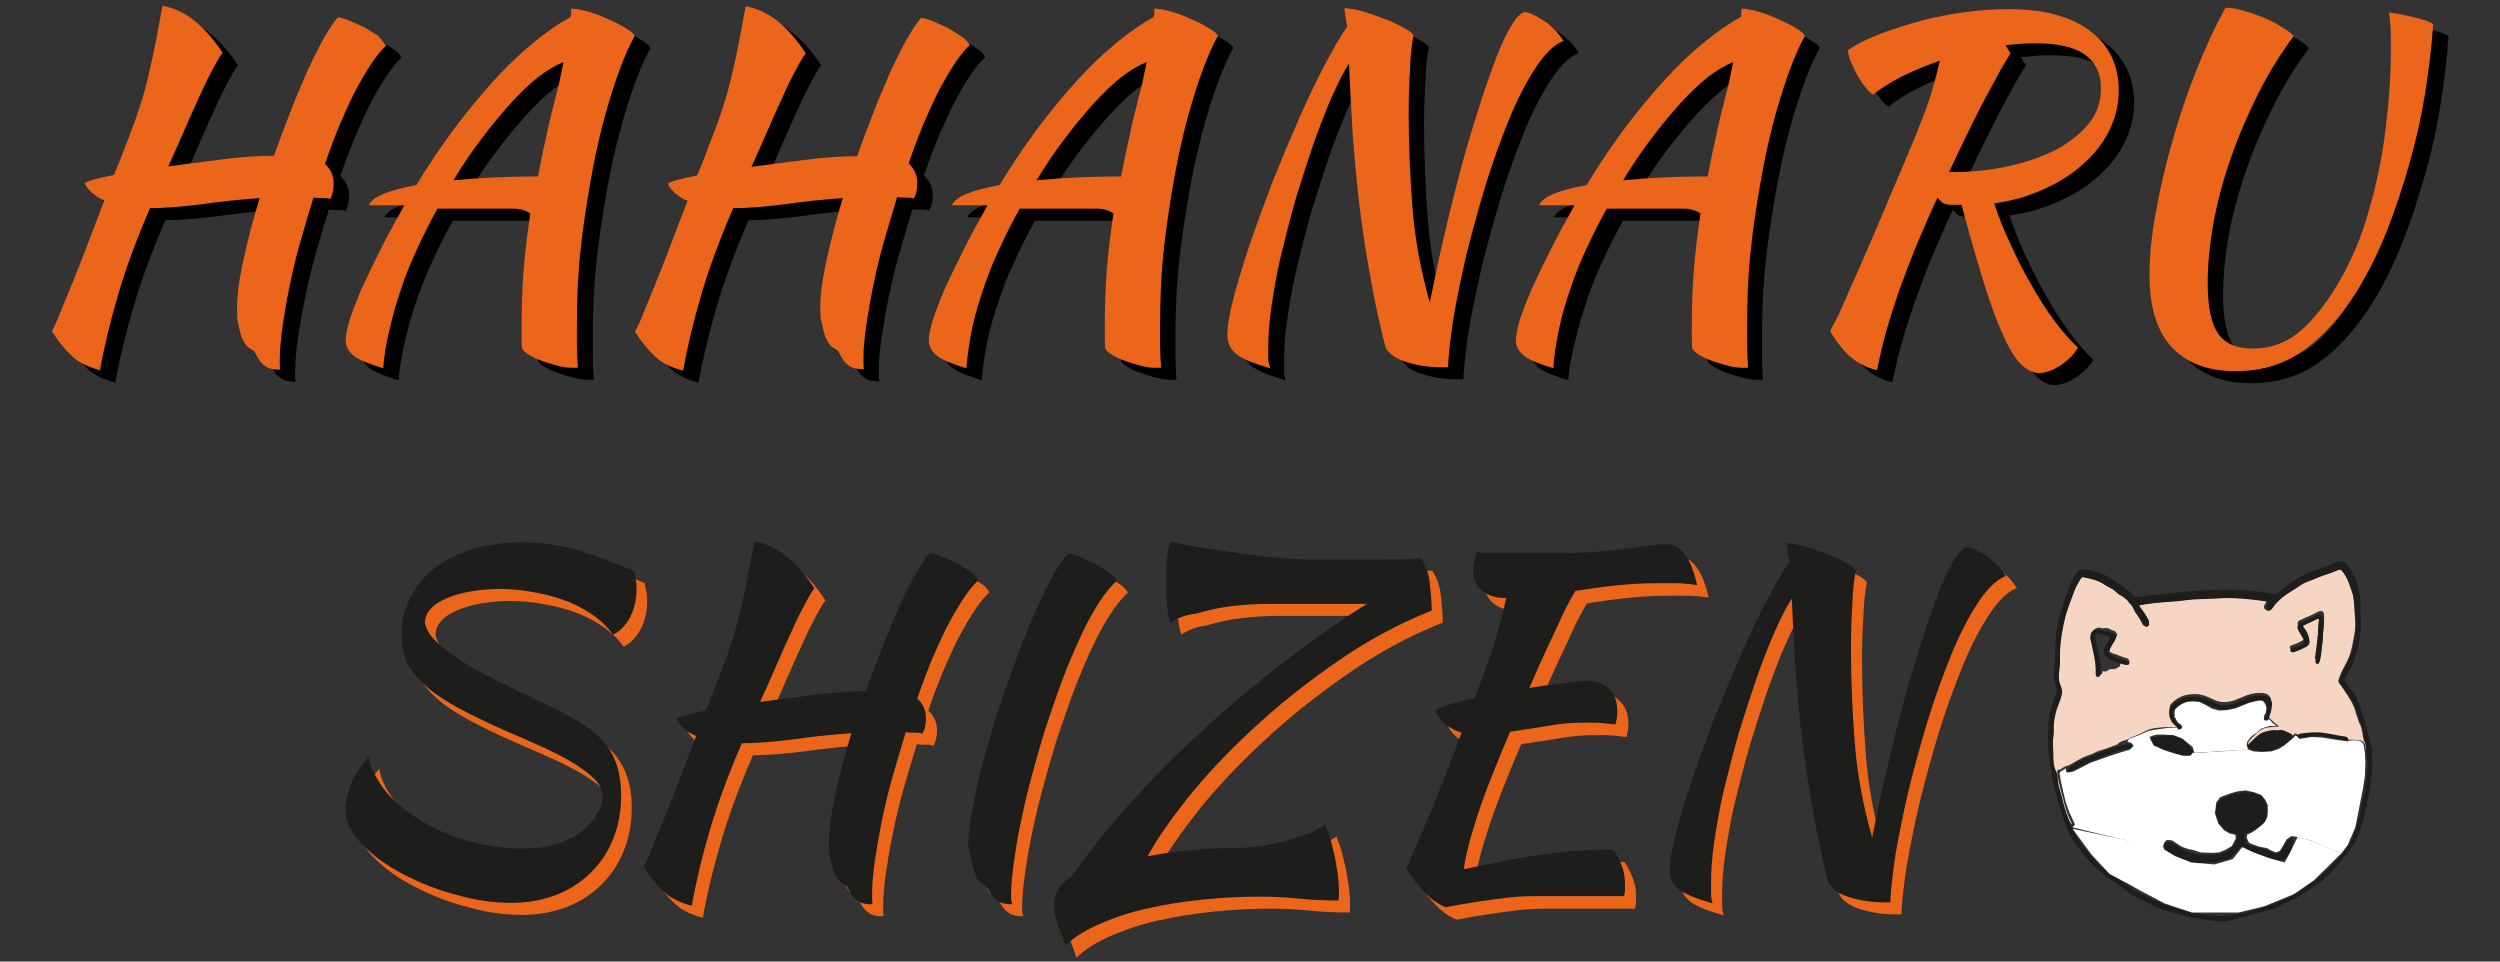 <svg xmlns="http://www.w3.org/2000/svg" xmlns:xlink="http://www.w3.org/1999/xlink" id="Vrstva_1" x="0px" y="0px" viewBox="0 0 520 200" style="enable-background:new 0 0 520 200;" xml:space="preserve"><rect x="0" y="0" width="520" height="200" fill="#333333" stroke="none"/><style type="text/css">	.st0{fill:#EB661B;}	.st1{fill:#EB661A;}	.st2{fill:#1D1D1B;}	.st3{fill:#F7D5C3;}	.st4{fill:#FFFFFF;}</style><g>	<g>		<path d="M52.5,66.7c0-2.6,0.4-5.9,1.3-10c0.9-4.1,2-8.4,3.4-13c-4.1,0.3-8.1,0.7-12.2,1.3c-4.1,0.5-7.6,0.8-10.6,0.8   c-2.8,6.5-5,12.4-6.6,17.9c-1.6,5.4-2.9,10.7-3.8,15.9c-2.3-0.6-4.3-1.5-5.8-2.9c-1.5-1.4-2.9-3.1-4.2-5.2c0.5-1,1.1-2.2,1.7-3.8   c0.6-1.5,1.4-3.4,2.3-5.6c0.9-2.2,1.9-4.7,3-7.6c1.1-2.9,2.4-6.3,3.9-10.2c-2-0.9-3.4-2.1-4.1-3.6c0.3-0.2,1-0.5,2.1-0.8   c1.1-0.3,2.4-0.6,4-0.9l1.2-2.9c1.3-3.3,2.3-6.1,3.2-8.4c0.8-2.3,1.5-4.5,2.1-6.7c0.6-2.2,1.1-4.6,1.7-7.2c0.5-2.6,1.2-6,1.9-10   c2.6,0.5,4.9,1.6,7,3.4c2.1,1.8,3.9,3.9,5.5,6.4c-0.6,0.7-1.2,1.8-2,3.3c-0.8,1.5-1.7,3.2-2.6,5.3c-1,2.1-2,4.4-3.1,6.9   c-1.1,2.6-2.3,5.2-3.6,8.1c3.8-0.5,7.7-1,11.6-1.5c3.9-0.5,7.4-0.7,10.4-0.7c1.1-3.2,2.3-6.3,3.5-9.4c1.2-3.1,2.4-5.8,3.5-8.4   c1.2-2.5,2.3-4.8,3.4-6.7c1.1-1.9,2-3.3,2.9-4.3C74,6.4,74.8,6.6,75.8,7c1,0.4,2,0.9,3.1,1.4c1,0.6,2,1.2,2.9,1.8   c0.9,0.6,1.4,1.2,1.7,1.8c-1.1,1-2.2,2.4-3.3,4.1c-1.1,1.7-2.2,3.6-3.3,5.7c-1.1,2.2-2.1,4.5-3.2,7c-1,2.5-2,5.1-2.9,7.8   c1.2,1.1,1.8,2.5,1.8,4.1c0,1.2-0.2,2.2-0.7,3.2c-0.6-0.2-1.1-0.2-1.7-0.2c-0.6,0-1.1,0-1.8-0.1c-1,3.3-2,6.6-2.9,9.8   c-0.9,3.2-1.6,6.3-2.2,9.3c-0.6,2.9-1,5.6-1.4,8.1c-0.3,2.4-0.5,4.5-0.5,6.2c0,0.6,0,1.1,0,1.5c0,0.4,0.1,0.7,0.1,0.9   c-1.4,0-2.3-0.2-2.9-0.6c-0.6-0.4-1.1-0.8-1.4-1.3c-0.3-0.5-0.6-0.9-0.8-1.4c-0.2-0.5-0.6-0.8-1.2-1.1c-0.4-0.2-0.8-0.6-1.2-1.3   c-0.4-0.7-0.7-1.4-0.9-2.3c-0.2-0.9-0.4-1.7-0.6-2.6C52.6,68,52.5,67.3,52.5,66.7"></path>		<path d="M82.9,79.1c-2.9-0.9-5-1.7-6.1-2.6c-1.1-0.9-1.7-1.9-1.7-3.2c0-1,0.3-2.4,0.8-4.2c0.6-1.8,1.4-3.9,2.4-6.3   c1.1-2.4,2.4-5.1,3.9-8.1c1.5-3,3.2-6.1,5.1-9.5H83H80c0.4-0.9,1.4-1.7,3.1-2.4c1.7-0.7,4-1.3,6.8-1.8c2.4-4,5-7.8,7.7-11.5   c2.7-3.6,5.5-7,8.2-10c2.8-3.1,5.5-5.7,8.3-8c2.8-2.3,5.4-4.1,7.9-5.5c0.1-0.4,0.1-0.8,0.1-1.1c0-0.3,0-0.5,0-0.6   c0.9,0,2,0.2,3.5,0.6c1.4,0.4,2.9,1,4.2,1.6c1.4,0.6,2.6,1.2,3.7,1.9c1.1,0.6,1.7,1.2,1.8,1.6c-2,3.6-4,8.9-6,16   c-2,7.1-3.6,15.6-4.9,25.5c-0.3,2.5-0.6,5.2-0.8,8.4c-0.2,3.1-0.3,6.6-0.3,10.5v4.1c0,1.4,0.1,2.9,0.2,4.4   c-0.1,0.1-0.2,0.1-0.4,0.1h-0.7c-0.9,0-1.9-0.1-3-0.4c-1.1-0.3-2.2-0.6-3.3-1c-1.1-0.4-2-0.8-2.8-1.3c-0.8-0.5-1.2-0.9-1.4-1.3   c-0.1-0.8-0.1-1.6-0.1-2.3v-2.4c0-3.7,0.1-7.6,0.4-11.4c0.3-3.9,0.8-7.9,1.4-12c-0.9-0.6-2-1-3.4-1h-4.7H100h-5.8   c-1.5,2.7-2.9,5.4-4.1,8.1c-1.3,2.7-2.4,5.4-3.3,8.1c-1,2.9-1.9,5.8-2.5,8.7C83.5,73.9,83.1,76.6,82.9,79.1 M118.5,23.8   c0.2-0.9,0.5-2,0.9-3.6c0.3-1.5,0.7-3.1,1-4.8c-1.5,0.6-3.2,1.6-5.1,3c-1.9,1.5-3.8,3.3-5.8,5.5c-2,2.2-4,4.6-6.1,7.4   c-2.1,2.7-4,5.6-5.9,8.7c5.2-0.5,11-0.8,17.6-0.8c0.5-2.6,1-5.2,1.6-7.7C117.2,29,117.8,26.4,118.5,23.8"></path>		<path d="M173.8,66.7c0-2.6,0.4-5.9,1.3-10c0.9-4.1,2-8.4,3.4-13c-4.1,0.3-8.1,0.7-12.2,1.3c-4.1,0.5-7.6,0.8-10.6,0.8   c-2.8,6.5-5,12.4-6.6,17.9c-1.6,5.4-2.9,10.7-3.8,15.9c-2.3-0.6-4.3-1.5-5.8-2.9c-1.5-1.4-2.9-3.1-4.2-5.2c0.5-1,1.1-2.2,1.7-3.8   c0.6-1.5,1.4-3.4,2.3-5.6c0.9-2.2,1.9-4.7,3-7.6c1.1-2.9,2.4-6.3,3.9-10.2c-2-0.9-3.4-2.1-4.1-3.6c0.3-0.2,1-0.5,2.1-0.8   c1.1-0.3,2.4-0.6,4-0.9l1.2-2.9c1.3-3.3,2.3-6.1,3.2-8.4c0.8-2.3,1.5-4.5,2.1-6.7c0.6-2.2,1.1-4.6,1.7-7.2c0.5-2.6,1.2-6,1.9-10   c2.6,0.5,4.9,1.6,7,3.4c2.1,1.8,3.9,3.9,5.5,6.4c-0.6,0.7-1.2,1.8-2,3.3c-0.8,1.5-1.7,3.2-2.6,5.3c-1,2.1-2,4.4-3.1,6.9   c-1.1,2.6-2.3,5.2-3.6,8.1c3.8-0.5,7.7-1,11.6-1.5c3.9-0.5,7.4-0.7,10.4-0.7c1.1-3.2,2.3-6.3,3.5-9.4c1.2-3.1,2.4-5.8,3.5-8.4   c1.2-2.5,2.3-4.8,3.4-6.7c1.1-1.9,2-3.3,2.9-4.3c0.6,0.1,1.4,0.3,2.4,0.7c1,0.4,2,0.9,3.1,1.4c1,0.6,2,1.2,2.9,1.8   c0.9,0.6,1.4,1.2,1.7,1.8c-1.1,1-2.2,2.4-3.3,4.1c-1.1,1.7-2.2,3.6-3.3,5.7c-1.1,2.2-2.1,4.5-3.2,7c-1,2.5-2,5.1-2.9,7.8   c1.2,1.1,1.8,2.5,1.8,4.1c0,1.2-0.2,2.2-0.7,3.2c-0.6-0.2-1.1-0.2-1.7-0.2c-0.6,0-1.1,0-1.8-0.1c-1,3.3-2,6.6-2.9,9.8   c-0.9,3.2-1.6,6.3-2.2,9.3c-0.6,2.9-1,5.6-1.4,8.1c-0.3,2.4-0.5,4.5-0.5,6.2c0,0.6,0,1.1,0,1.5c0,0.4,0.1,0.7,0.1,0.9   c-1.4,0-2.3-0.2-2.9-0.6c-0.6-0.4-1.1-0.8-1.4-1.3c-0.3-0.5-0.6-0.9-0.8-1.4c-0.2-0.5-0.6-0.8-1.2-1.1c-0.4-0.2-0.8-0.6-1.2-1.3   c-0.4-0.7-0.7-1.4-0.9-2.3c-0.2-0.9-0.4-1.7-0.6-2.6C173.9,68,173.8,67.3,173.8,66.7"></path>		<path d="M204.2,79.1c-2.9-0.9-5-1.7-6.1-2.6c-1.1-0.9-1.7-1.9-1.7-3.2c0-1,0.3-2.4,0.8-4.2c0.6-1.8,1.4-3.9,2.4-6.3   c1.1-2.4,2.4-5.1,3.9-8.1c1.5-3,3.2-6.1,5.1-9.5h-4.3h-3.1c0.4-0.9,1.4-1.7,3.1-2.4c1.7-0.7,4-1.3,6.8-1.8c2.4-4,5-7.8,7.7-11.5   c2.7-3.6,5.5-7,8.2-10c2.8-3.1,5.5-5.7,8.3-8c2.8-2.3,5.4-4.1,7.9-5.5c0.1-0.4,0.1-0.8,0.1-1.1c0-0.3,0-0.5,0-0.6   c0.9,0,2,0.2,3.5,0.6c1.4,0.4,2.9,1,4.2,1.6c1.4,0.6,2.6,1.2,3.7,1.9c1.1,0.6,1.7,1.2,1.8,1.6c-2,3.6-4,8.9-6,16   c-2,7.1-3.6,15.6-4.9,25.5c-0.3,2.5-0.6,5.2-0.8,8.4c-0.2,3.1-0.3,6.6-0.3,10.5v4.1c0,1.4,0.1,2.9,0.2,4.4   c-0.1,0.1-0.2,0.1-0.4,0.1h-0.7c-0.9,0-1.9-0.1-3-0.4c-1.1-0.3-2.2-0.6-3.3-1c-1.1-0.4-2-0.8-2.8-1.3c-0.8-0.5-1.2-0.9-1.4-1.3   c-0.1-0.8-0.1-1.6-0.1-2.3v-2.4c0-3.7,0.1-7.6,0.4-11.4c0.3-3.9,0.8-7.9,1.4-12c-0.9-0.6-2-1-3.4-1h-4.7h-5.6h-5.8   c-1.5,2.7-2.9,5.4-4.1,8.1c-1.3,2.7-2.4,5.4-3.3,8.1c-1,2.9-1.9,5.8-2.5,8.7C204.8,73.9,204.4,76.6,204.2,79.1 M239.8,23.8   c0.2-0.9,0.5-2,0.9-3.6c0.3-1.5,0.7-3.1,1-4.8c-1.5,0.6-3.2,1.6-5.1,3c-1.9,1.5-3.8,3.3-5.8,5.5c-2,2.2-4,4.6-6.1,7.4   c-2.1,2.7-4,5.6-5.9,8.7c5.2-0.5,11-0.8,17.6-0.8c0.5-2.6,1-5.2,1.6-7.7C238.5,29,239.1,26.4,239.8,23.8"></path>		<path d="M267.4,79.1c-3.5-1-5.9-2-7.1-3c-1.2-1-1.8-2.3-1.8-3.9c0-1.8,0.4-4.4,1.3-7.8c0.9-3.3,2-7.1,3.4-11.2   c1.4-4.1,3-8.4,4.7-12.9c1.8-4.5,3.6-8.8,5.4-12.9c1.8-4.1,3.6-7.9,5.4-11.3c1.8-3.4,3.3-6.1,4.7-8l-0.6-3.9   c0.9,0,2.1,0.2,3.6,0.6c1.5,0.4,3.1,1,4.7,1.6c1.6,0.6,2.9,1.2,4.1,1.9c1.2,0.6,1.9,1.2,2,1.6c-0.3,1.5-0.6,3.7-0.7,6.7   c-0.2,3-0.3,6.2-0.3,9.5c0,6.7,0.3,13.3,0.8,19.7c0.5,6.4,1.7,12.9,3.6,19.6c1-4.9,2-9.8,3.2-14.7c1.1-4.9,2.3-9.5,3.5-14   c1.2-4.5,2.5-8.6,3.7-12.4c1.2-3.8,2.4-7.1,3.5-10c1.1-2.9,2.2-5.1,3.2-6.7c1-1.6,1.9-2.5,2.7-2.6c0.7,0.1,1.4,0.4,2.2,0.8   c0.8,0.4,1.6,0.9,2.3,1.4c0.7,0.6,1.4,1.2,2,1.8c0.6,0.7,1.1,1.4,1.5,2c-2,0.8-3.9,2.7-5.8,5.6c-1.9,2.9-3.8,6.5-5.5,10.7   c-1.7,4.2-3.4,8.8-4.9,13.7c-1.5,4.9-2.8,9.8-4,14.5c-1.1,4.8-2,9.2-2.7,13.2c-0.6,4.1-1,7.3-1.1,9.8c0,0.1,0,0.2,0.1,0.3   c-0.2,0.1-0.4,0.1-0.6,0.1h-0.6c-2.8,0-5.3-0.4-7.5-1.1c-2.2-0.7-3.6-1.7-4.3-3c-1.3-5.2-2.4-10.1-3.2-14.9   c-0.9-4.8-1.6-9.6-2.2-14.4c-0.6-4.8-1-9.6-1.4-14.5c-0.3-4.9-0.6-10-0.8-15.3c-1.2,1.8-2.4,4.3-3.7,7.2c-1.3,3-2.5,6.2-3.8,9.8   c-1.2,3.6-2.4,7.3-3.6,11.2c-1.1,3.9-2.1,7.8-3,11.5c-0.9,3.7-1.5,7.3-2,10.6c-0.5,3.3-0.7,6.2-0.7,8.7c0,1.3,0,2.2,0,2.8   C267.2,78.3,267.3,78.8,267.4,79.1"></path>		<path d="M326.2,79.1c-2.9-0.9-5-1.7-6.1-2.6c-1.1-0.9-1.7-1.9-1.7-3.2c0-1,0.3-2.4,0.8-4.2c0.6-1.8,1.4-3.9,2.4-6.3   c1.1-2.4,2.4-5.1,3.9-8.1c1.5-3,3.2-6.1,5.1-9.5h-4.3h-3.1c0.4-0.9,1.4-1.7,3.1-2.4c1.7-0.7,4-1.3,6.8-1.8c2.4-4,5-7.8,7.7-11.5   c2.7-3.6,5.5-7,8.2-10c2.8-3.1,5.5-5.7,8.3-8c2.8-2.3,5.4-4.1,7.9-5.5c0.1-0.4,0.1-0.8,0.1-1.1c0-0.3,0-0.5,0-0.6   c0.9,0,2,0.2,3.5,0.6c1.4,0.4,2.9,1,4.2,1.6c1.4,0.6,2.6,1.2,3.7,1.9c1.1,0.6,1.7,1.2,1.8,1.6c-2,3.6-4,8.9-6,16   c-2,7.1-3.6,15.6-4.9,25.5c-0.3,2.5-0.6,5.2-0.8,8.4c-0.2,3.1-0.3,6.6-0.3,10.5v4.1c0,1.4,0.1,2.9,0.2,4.4   c-0.1,0.1-0.2,0.1-0.4,0.1h-0.7c-0.9,0-1.9-0.1-3-0.4c-1.1-0.3-2.2-0.6-3.3-1c-1.1-0.4-2-0.8-2.8-1.3c-0.8-0.5-1.2-0.9-1.4-1.3   c-0.1-0.8-0.1-1.6-0.1-2.3v-2.4c0-3.7,0.1-7.6,0.4-11.4c0.3-3.9,0.8-7.9,1.4-12c-0.9-0.6-2-1-3.4-1H349h-5.6h-5.8   c-1.5,2.7-2.9,5.4-4.1,8.1c-1.3,2.7-2.4,5.4-3.3,8.1c-1,2.9-1.9,5.8-2.5,8.7C326.8,73.9,326.4,76.6,326.2,79.1 M361.8,23.8   c0.2-0.9,0.5-2,0.9-3.6c0.3-1.5,0.7-3.1,1-4.8c-1.5,0.6-3.2,1.6-5.1,3c-1.9,1.5-3.8,3.3-5.8,5.5c-2,2.2-4,4.6-6.1,7.4   c-2.1,2.7-4,5.6-5.9,8.7c5.2-0.5,11-0.8,17.6-0.8c0.5-2.6,1-5.2,1.6-7.7C360.5,29,361.1,26.4,361.8,23.8"></path>		<path d="M443.9,21.4c0,2.9-0.7,5.7-2,8.3c-1.3,2.6-3.1,4.9-5.5,7c-2.3,2.1-5.1,3.8-8.2,5.2c-3.1,1.4-6.5,2.4-10.2,2.9   c0.9,2.8,2,5.6,3.4,8.5c1.3,2.9,2.7,5.7,4.3,8.4c1.5,2.7,3.1,5.2,4.8,7.5c1.7,2.3,3.3,4.1,4.9,5.6c-0.3,0.6-0.8,1.2-1.3,1.8   c-0.6,0.6-1.3,1.2-2,1.7c-0.8,0.5-1.6,1-2.4,1.3c-0.8,0.3-1.6,0.5-2.3,0.5c-1.3,0-2.6-0.6-3.9-1.9c-1.2-1.3-2.5-3.3-3.7-6.1   c-1.3-2.8-2.6-6.4-4-10.9c-1.4-4.5-2.9-9.8-4.6-16.1h-2c-0.7,0-1.2-0.1-1.6-0.2c-0.4-0.2-0.9-0.7-1.4-1.3c-1.7,3.6-3.1,6.9-4.4,10   c-1.3,3.1-2.4,6.2-3.5,9.1c-1,2.9-1.9,5.7-2.7,8.5c-0.8,2.7-1.4,5.5-2,8.3c-2.1-0.5-3.9-1.4-5.4-2.7c-1.5-1.3-3-3.1-4.3-5.4   c0.2-0.6,0.5-1.1,0.8-1.6c0.3-0.5,0.6-1.3,1.1-2.2c0.4-1,1-2.2,1.6-3.6c0.6-1.5,1.5-3.4,2.6-5.9c1.1-2.5,2.4-5.5,3.9-9   c1.5-3.6,3.3-7.9,5.5-13c1-2.3,1.8-4.3,2.5-6c0.7-1.7,1.3-3.4,1.9-4.9c0.6-1.6,1.1-3.1,1.5-4.7c0.5-1.6,0.9-3.4,1.4-5.4   c-2.8,1-5.5,2.1-7.9,3.3c-2.4,1.2-4.4,2.5-6,3.8c-0.6-0.4-1.1-0.9-1.7-1.7c-0.6-0.7-1.1-1.5-1.6-2.4c-0.5-0.9-0.9-1.8-1.3-2.7   c-0.4-0.9-0.6-1.8-0.6-2.5c1.8-1.2,4.1-2.4,6.8-3.4c2.7-1,5.5-1.9,8.5-2.7c3-0.8,6.1-1.4,9.2-1.8s6-0.6,8.8-0.6   c7.4,0,13.1,1.5,17.1,4.6C441.8,11.9,443.9,16.1,443.9,21.4 M421.4,13.6c-0.4,0.6-1.1,1.7-2,3.3c-0.9,1.7-2,3.6-3.2,5.9   c-1.2,2.3-2.5,4.8-3.8,7.5c-1.3,2.7-2.6,5.4-3.8,8c4.6,0,8.8-0.4,12.7-1.3c3.9-0.9,7.2-2.1,10-3.6c2.8-1.6,5-3.4,6.6-5.5   c1.6-2.1,2.3-4.5,2.3-7c0-3.1-1.1-5.4-3.3-7c-2.2-1.6-5.6-2.4-10.2-2.4c-1,0-2.1,0-3.1,0.1c-1,0.1-2.1,0.2-3.3,0.3L421.4,13.6z"></path>		<path d="M480.3,10c-2.7,3.6-5.2,7.6-7.4,12c-2.2,4.4-4.1,8.8-5.7,13.4c-1.6,4.6-2.8,9.1-3.6,13.5c-0.8,4.5-1.2,8.6-1.2,12.5   c0,4.8,0.7,8.3,2.1,10.4c1.4,2.1,3.8,3.2,7.3,3.2c4,0,7.5-1.4,10.5-4.2c3-2.8,5.8-6.6,8.5-11.6c1.7-3.2,3.2-6.7,4.4-10.5   c1.2-3.8,2.2-7.7,3-11.7c0.8-4,1.3-8.1,1.7-12.2c0.4-4.1,0.6-8,0.6-11.7c0-2.4,0-4.1-0.1-5.3c-0.1-1.1-0.2-2-0.3-2.7   c0.2,0,0.6,0.1,1.4,0.2c0.7,0.1,1.6,0.3,2.5,0.5c0.9,0.2,1.9,0.4,2.9,0.7c1,0.3,1.8,0.6,2.4,1c-0.3,4.7-0.9,9.5-1.7,14.5   c-0.8,5-1.9,9.9-3.3,14.7c-1.4,4.9-2.9,9.5-4.7,14c-1.8,4.5-3.8,8.5-6,12.1c-3.3,5.3-6.9,9.4-11,12.4c-4.1,3-8.8,4.5-14.4,4.5   c-5.7,0-10-1.6-13.2-4.9c-3.1-3.3-4.7-8.3-4.7-15c0-3.9,0.4-8.2,1.3-13.1c0.9-4.9,2-9.9,3.5-14.9c1.4-5.1,3.1-10,5-14.8   c1.9-4.8,3.9-9.1,6-12.9c1,0,2.3,0.2,3.7,0.6c1.4,0.4,2.8,0.9,4.1,1.4c1.4,0.6,2.6,1.2,3.7,1.9C478.9,8.7,479.7,9.4,480.3,10"></path>	</g>	<path class="st0" d="M49.3,64.2c0-2.6,0.4-5.9,1.3-10c0.9-4.1,2-8.4,3.4-13c-4.1,0.3-8.1,0.7-12.2,1.3c-4.1,0.5-7.6,0.8-10.6,0.8  c-2.8,6.5-5,12.4-6.6,17.9C23,66.6,21.7,71.9,20.8,77c-2.3-0.6-4.3-1.5-5.8-2.9c-1.5-1.4-2.9-3.1-4.2-5.2c0.5-1,1.1-2.2,1.7-3.8  c0.6-1.5,1.4-3.4,2.3-5.6c0.9-2.2,1.9-4.7,3-7.6c1.1-2.9,2.4-6.3,3.9-10.2c-2-0.9-3.4-2.1-4.1-3.6c0.3-0.2,1-0.5,2.1-0.8  c1.1-0.3,2.4-0.6,4-0.9l1.2-2.9c1.3-3.3,2.3-6.1,3.2-8.4c0.8-2.3,1.5-4.5,2.1-6.7c0.6-2.2,1.1-4.6,1.7-7.2c0.5-2.6,1.2-6,1.9-10  c2.6,0.5,4.9,1.6,7,3.4c2.1,1.8,3.9,3.9,5.5,6.4c-0.6,0.7-1.2,1.8-2,3.3c-0.8,1.5-1.7,3.2-2.6,5.3c-1,2.1-2,4.4-3.1,6.9  c-1.1,2.6-2.3,5.2-3.6,8.1c3.8-0.5,7.7-1,11.6-1.5c3.9-0.5,7.4-0.7,10.4-0.7c1.1-3.2,2.3-6.3,3.5-9.4c1.2-3.1,2.4-5.8,3.5-8.4  c1.2-2.5,2.3-4.8,3.4-6.7c1.1-1.9,2-3.3,2.9-4.3c0.6,0.1,1.4,0.3,2.4,0.7c1,0.4,2,0.9,3.1,1.4c1,0.6,2,1.2,2.9,1.8  C79.4,8.4,80,9,80.3,9.5c-1.1,1-2.2,2.4-3.3,4.1c-1.1,1.7-2.2,3.6-3.3,5.7c-1.1,2.2-2.1,4.5-3.2,7c-1,2.5-2,5.1-2.9,7.8  c1.2,1.1,1.8,2.5,1.8,4.1c0,1.2-0.2,2.2-0.7,3.2c-0.6-0.2-1.1-0.2-1.7-0.2c-0.6,0-1.1,0-1.8-0.1c-1,3.3-2,6.6-2.9,9.8  c-0.9,3.2-1.6,6.3-2.2,9.3c-0.6,2.9-1,5.6-1.4,8.1c-0.3,2.4-0.5,4.5-0.5,6.2c0,0.6,0,1.1,0,1.5c0,0.4,0.1,0.7,0.1,0.9  c-1.4,0-2.3-0.2-2.9-0.6c-0.6-0.4-1.1-0.8-1.4-1.3c-0.3-0.5-0.6-0.9-0.8-1.4c-0.2-0.5-0.6-0.8-1.2-1.1c-0.4-0.2-0.8-0.6-1.2-1.3  c-0.4-0.7-0.7-1.4-0.9-2.3c-0.2-0.9-0.4-1.7-0.6-2.6C49.4,65.5,49.3,64.8,49.3,64.2"></path>	<path class="st0" d="M79.7,76.6c-2.9-0.9-5-1.7-6.1-2.6c-1.1-0.9-1.7-1.9-1.7-3.2c0-1,0.3-2.4,0.8-4.2c0.6-1.8,1.4-3.9,2.4-6.3  c1.1-2.4,2.4-5.1,3.9-8.1c1.5-3,3.2-6.1,5.1-9.5h-4.3h-3.1c0.4-0.9,1.4-1.7,3.1-2.4c1.7-0.7,4-1.3,6.8-1.8c2.4-4,5-7.8,7.7-11.5  c2.7-3.6,5.5-7,8.2-10c2.8-3.1,5.5-5.7,8.3-8c2.8-2.3,5.4-4.1,7.9-5.5c0.1-0.4,0.1-0.8,0.1-1.1c0-0.3,0-0.5,0-0.6  c0.9,0,2,0.2,3.5,0.6c1.4,0.4,2.9,1,4.2,1.6c1.4,0.6,2.6,1.2,3.7,1.9c1.1,0.6,1.7,1.2,1.8,1.6c-2,3.6-4,8.9-6,16  c-2,7.1-3.6,15.6-4.9,25.5c-0.3,2.5-0.6,5.2-0.8,8.4c-0.2,3.1-0.3,6.6-0.3,10.5V72c0,1.4,0.1,2.9,0.2,4.4c-0.1,0.1-0.2,0.1-0.4,0.1  h-0.7c-0.9,0-1.9-0.1-3-0.4c-1.1-0.3-2.2-0.6-3.3-1c-1.1-0.4-2-0.8-2.8-1.3c-0.8-0.5-1.2-0.9-1.4-1.3c-0.1-0.8-0.1-1.6-0.1-2.3  v-2.4c0-3.7,0.1-7.6,0.4-11.4c0.3-3.9,0.8-7.9,1.4-12c-0.9-0.6-2-1-3.4-1h-4.7h-5.6H91c-1.5,2.7-2.9,5.4-4.1,8.1  c-1.3,2.7-2.4,5.4-3.3,8.1c-1,2.9-1.9,5.8-2.5,8.7C80.3,71.3,79.9,74.1,79.7,76.6 M115.3,21.3c0.2-0.9,0.5-2,0.9-3.6  c0.3-1.5,0.7-3.1,1-4.8c-1.5,0.6-3.2,1.6-5.1,3c-1.9,1.5-3.8,3.3-5.8,5.5c-2,2.2-4,4.6-6.1,7.4c-2.1,2.7-4,5.6-5.9,8.7  c5.2-0.5,11-0.8,17.6-0.8c0.5-2.6,1-5.2,1.6-7.7C114,26.5,114.6,23.9,115.3,21.3"></path>	<path class="st0" d="M170.6,64.2c0-2.6,0.4-5.9,1.3-10c0.9-4.1,2-8.4,3.4-13c-4.1,0.3-8.1,0.7-12.2,1.3c-4.1,0.5-7.6,0.8-10.6,0.8  c-2.8,6.5-5,12.4-6.6,17.9c-1.6,5.4-2.9,10.7-3.8,15.9c-2.3-0.6-4.3-1.5-5.8-2.9c-1.5-1.4-2.9-3.1-4.2-5.2c0.5-1,1.1-2.2,1.7-3.8  c0.6-1.5,1.4-3.4,2.3-5.6c0.9-2.2,1.9-4.7,3-7.6c1.1-2.9,2.4-6.3,3.9-10.2c-2-0.9-3.4-2.1-4.1-3.6c0.3-0.2,1-0.5,2.1-0.8  c1.1-0.3,2.4-0.6,4-0.9l1.2-2.9c1.3-3.3,2.3-6.1,3.2-8.4c0.8-2.3,1.5-4.5,2.1-6.7c0.6-2.2,1.1-4.6,1.7-7.2c0.5-2.6,1.2-6,1.9-10  c2.6,0.5,4.9,1.6,7,3.4c2.1,1.8,3.9,3.9,5.5,6.4c-0.6,0.7-1.2,1.8-2,3.3c-0.8,1.5-1.7,3.2-2.6,5.3c-1,2.1-2,4.4-3.1,6.9  c-1.1,2.6-2.3,5.2-3.6,8.1c3.8-0.5,7.7-1,11.6-1.5c3.9-0.5,7.4-0.7,10.4-0.7c1.1-3.2,2.3-6.3,3.5-9.4c1.2-3.1,2.4-5.8,3.5-8.4  c1.2-2.5,2.3-4.8,3.4-6.7c1.1-1.9,2-3.3,2.9-4.3c0.6,0.1,1.4,0.3,2.4,0.7c1,0.4,2,0.9,3.1,1.4c1,0.6,2,1.2,2.9,1.8  c0.9,0.6,1.4,1.2,1.7,1.8c-1.1,1-2.2,2.4-3.3,4.1c-1.1,1.7-2.2,3.6-3.3,5.7c-1.1,2.2-2.1,4.5-3.2,7c-1,2.5-2,5.1-2.9,7.8  c1.2,1.1,1.8,2.5,1.8,4.1c0,1.2-0.2,2.2-0.7,3.2c-0.6-0.2-1.1-0.2-1.7-0.2c-0.6,0-1.1,0-1.8-0.1c-1,3.3-2,6.6-2.9,9.8  c-0.9,3.2-1.6,6.3-2.2,9.3c-0.6,2.9-1,5.6-1.4,8.1c-0.3,2.4-0.5,4.5-0.5,6.2c0,0.6,0,1.1,0,1.5c0,0.4,0.1,0.7,0.1,0.9  c-1.4,0-2.3-0.2-2.9-0.6c-0.6-0.4-1.1-0.8-1.4-1.3c-0.3-0.5-0.6-0.9-0.8-1.4c-0.2-0.5-0.6-0.8-1.2-1.1c-0.4-0.2-0.8-0.6-1.2-1.3  c-0.4-0.7-0.7-1.4-0.9-2.3c-0.2-0.9-0.4-1.7-0.6-2.6C170.7,65.5,170.6,64.8,170.6,64.2"></path>	<path class="st0" d="M201,76.6c-2.9-0.9-5-1.7-6.1-2.6c-1.1-0.9-1.7-1.9-1.7-3.2c0-1,0.3-2.4,0.8-4.2c0.6-1.8,1.4-3.9,2.4-6.3  c1.1-2.4,2.4-5.1,3.9-8.1c1.5-3,3.2-6.1,5.1-9.5h-4.3h-3.1c0.4-0.9,1.4-1.7,3.1-2.4c1.7-0.7,4-1.3,6.8-1.8c2.4-4,5-7.8,7.7-11.5  c2.7-3.6,5.5-7,8.2-10c2.8-3.1,5.5-5.7,8.3-8c2.8-2.3,5.4-4.1,7.9-5.5c0.1-0.4,0.1-0.8,0.1-1.1c0-0.3,0-0.5,0-0.6  c0.9,0,2,0.2,3.5,0.6c1.4,0.4,2.9,1,4.2,1.6c1.4,0.6,2.6,1.2,3.7,1.9c1.1,0.6,1.7,1.2,1.8,1.6c-2,3.6-4,8.9-6,16  c-2,7.1-3.6,15.6-4.9,25.5c-0.3,2.5-0.6,5.2-0.8,8.4c-0.2,3.1-0.3,6.6-0.3,10.5V72c0,1.4,0.1,2.9,0.2,4.4c-0.1,0.1-0.2,0.1-0.4,0.1  h-0.7c-0.9,0-1.9-0.1-3-0.4c-1.1-0.3-2.2-0.6-3.3-1c-1.1-0.4-2-0.8-2.8-1.3c-0.8-0.5-1.2-0.9-1.4-1.3c-0.1-0.8-0.1-1.6-0.1-2.3  v-2.4c0-3.7,0.1-7.6,0.4-11.4c0.3-3.9,0.8-7.9,1.4-12c-0.9-0.6-2-1-3.4-1h-4.7h-5.6h-5.8c-1.5,2.7-2.9,5.4-4.1,8.1  c-1.3,2.7-2.4,5.4-3.3,8.1c-1,2.9-1.9,5.8-2.5,8.7C201.6,71.3,201.2,74.1,201,76.6 M236.6,21.3c0.2-0.9,0.5-2,0.9-3.6  c0.3-1.5,0.7-3.1,1-4.8c-1.5,0.6-3.2,1.6-5.1,3c-1.9,1.5-3.8,3.3-5.8,5.5c-2,2.2-4,4.6-6.1,7.4c-2.1,2.7-4,5.6-5.9,8.7  c5.2-0.5,11-0.8,17.6-0.8c0.5-2.6,1-5.2,1.6-7.7C235.3,26.5,235.9,23.9,236.6,21.3"></path>	<path class="st0" d="M264.2,76.6c-3.5-1-5.9-2-7.1-3c-1.2-1-1.8-2.3-1.8-3.9c0-1.8,0.4-4.4,1.3-7.8c0.9-3.3,2-7.1,3.4-11.2  c1.4-4.1,3-8.4,4.7-12.9c1.8-4.5,3.6-8.8,5.4-12.9c1.8-4.1,3.6-7.9,5.4-11.3c1.8-3.4,3.3-6.1,4.7-8l-0.6-3.9c0.9,0,2.1,0.2,3.6,0.6  c1.5,0.4,3.1,1,4.7,1.6c1.6,0.6,2.9,1.2,4.1,1.9c1.2,0.6,1.9,1.2,2,1.6c-0.3,1.5-0.6,3.7-0.7,6.7c-0.2,3-0.3,6.2-0.3,9.5  c0,6.7,0.3,13.3,0.8,19.7c0.5,6.4,1.7,12.9,3.6,19.6c1-4.9,2-9.8,3.2-14.7c1.1-4.9,2.3-9.5,3.5-14c1.2-4.5,2.5-8.6,3.7-12.4  c1.2-3.8,2.4-7.1,3.5-10c1.1-2.9,2.2-5.1,3.2-6.7c1-1.6,1.9-2.5,2.7-2.6c0.7,0.1,1.4,0.4,2.2,0.8c0.8,0.4,1.6,0.9,2.3,1.4  c0.7,0.6,1.4,1.2,2,1.8c0.6,0.7,1.1,1.4,1.5,2c-2,0.8-3.9,2.7-5.8,5.6c-1.9,2.9-3.8,6.5-5.5,10.7c-1.7,4.2-3.4,8.8-4.9,13.7  c-1.5,4.9-2.8,9.8-4,14.5c-1.1,4.8-2,9.2-2.7,13.2c-0.6,4.1-1,7.3-1.1,9.8c0,0.1,0,0.2,0.1,0.3c-0.2,0.1-0.4,0.1-0.6,0.1H300  c-2.8,0-5.3-0.4-7.5-1.1c-2.2-0.7-3.6-1.7-4.3-3c-1.3-5.2-2.4-10.1-3.2-14.9c-0.9-4.8-1.6-9.6-2.2-14.4c-0.6-4.8-1-9.6-1.4-14.5  c-0.3-4.9-0.6-10-0.8-15.3c-1.2,1.8-2.4,4.3-3.7,7.2c-1.3,3-2.5,6.2-3.8,9.8c-1.2,3.6-2.4,7.3-3.6,11.2c-1.1,3.9-2.1,7.8-3,11.5  c-0.9,3.7-1.5,7.3-2,10.6c-0.5,3.3-0.7,6.2-0.7,8.7c0,1.3,0,2.2,0,2.8C264,75.8,264.1,76.2,264.2,76.6"></path>	<path class="st0" d="M323.1,76.6c-2.9-0.9-5-1.7-6.1-2.6c-1.1-0.9-1.7-1.9-1.7-3.2c0-1,0.3-2.4,0.8-4.2c0.6-1.8,1.4-3.9,2.4-6.3  c1.1-2.4,2.4-5.1,3.9-8.1c1.5-3,3.2-6.1,5.1-9.5h-4.3h-3.1c0.4-0.9,1.4-1.7,3.1-2.4c1.7-0.7,4-1.3,6.8-1.8c2.4-4,5-7.8,7.7-11.5  c2.7-3.6,5.5-7,8.2-10c2.8-3.1,5.5-5.7,8.3-8c2.8-2.3,5.4-4.1,7.9-5.5c0.1-0.4,0.1-0.8,0.1-1.1c0-0.3,0-0.5,0-0.6  c0.9,0,2,0.2,3.5,0.6c1.4,0.4,2.9,1,4.2,1.6c1.4,0.6,2.6,1.2,3.7,1.9c1.1,0.6,1.7,1.2,1.8,1.6c-2,3.6-4,8.9-6,16  c-2,7.1-3.6,15.6-4.9,25.5c-0.3,2.5-0.6,5.2-0.8,8.4c-0.2,3.1-0.3,6.6-0.3,10.5V72c0,1.4,0.1,2.9,0.2,4.4c-0.1,0.1-0.2,0.1-0.4,0.1  h-0.7c-0.9,0-1.9-0.1-3-0.4c-1.1-0.3-2.2-0.6-3.3-1c-1.1-0.4-2-0.8-2.8-1.3c-0.8-0.5-1.2-0.9-1.4-1.3c-0.1-0.8-0.1-1.6-0.1-2.3  v-2.4c0-3.7,0.1-7.6,0.4-11.4c0.3-3.9,0.8-7.9,1.4-12c-0.9-0.6-2-1-3.4-1h-4.7h-5.6h-5.8c-1.5,2.7-2.9,5.4-4.1,8.1  c-1.3,2.7-2.4,5.4-3.3,8.1c-1,2.9-1.9,5.8-2.5,8.7C323.7,71.3,323.2,74.1,323.1,76.6 M358.6,21.3c0.2-0.9,0.5-2,0.9-3.6  c0.3-1.5,0.7-3.1,1-4.8c-1.5,0.6-3.2,1.6-5.1,3c-1.9,1.5-3.8,3.3-5.8,5.5c-2,2.2-4,4.6-6.1,7.4c-2.1,2.7-4,5.6-5.9,8.7  c5.2-0.5,11-0.8,17.6-0.8c0.5-2.6,1-5.2,1.6-7.7C357.3,26.5,357.9,23.9,358.6,21.3"></path>	<path class="st0" d="M440.7,18.9c0,2.9-0.7,5.7-2,8.3c-1.3,2.6-3.1,4.9-5.5,7c-2.3,2.1-5.1,3.8-8.2,5.2c-3.1,1.4-6.5,2.4-10.2,2.9  c0.9,2.8,2,5.6,3.4,8.5c1.3,2.9,2.7,5.7,4.3,8.4c1.5,2.7,3.1,5.2,4.8,7.5c1.7,2.3,3.3,4.1,4.9,5.6c-0.3,0.6-0.8,1.2-1.3,1.8  c-0.6,0.6-1.3,1.2-2,1.7c-0.8,0.5-1.6,1-2.4,1.3c-0.8,0.3-1.6,0.5-2.3,0.5c-1.3,0-2.6-0.6-3.9-1.9c-1.2-1.3-2.5-3.3-3.7-6.1  c-1.3-2.8-2.6-6.4-4-10.9c-1.4-4.5-2.9-9.8-4.6-16.1h-2c-0.7,0-1.2-0.1-1.6-0.2c-0.4-0.2-0.9-0.7-1.4-1.3c-1.7,3.6-3.1,6.9-4.4,10  c-1.3,3.1-2.4,6.2-3.5,9.1c-1,2.9-1.9,5.7-2.7,8.5c-0.8,2.7-1.4,5.5-2,8.3c-2.1-0.5-3.9-1.4-5.4-2.7c-1.5-1.3-3-3.1-4.3-5.4  c0.2-0.6,0.5-1.1,0.8-1.6c0.3-0.5,0.6-1.3,1.1-2.2c0.4-1,1-2.2,1.6-3.6c0.6-1.5,1.5-3.4,2.6-5.9c1.1-2.5,2.4-5.5,3.9-9  c1.5-3.6,3.3-7.9,5.5-13c1-2.3,1.8-4.3,2.5-6c0.7-1.7,1.3-3.4,1.9-4.9c0.6-1.6,1.1-3.1,1.5-4.7c0.5-1.6,0.9-3.4,1.4-5.4  c-2.8,1-5.5,2.1-7.9,3.3c-2.4,1.2-4.4,2.5-6,3.8c-0.6-0.4-1.1-0.9-1.7-1.7c-0.6-0.7-1.1-1.5-1.6-2.4c-0.5-0.9-0.9-1.8-1.3-2.7  c-0.4-0.9-0.6-1.8-0.6-2.5c1.8-1.2,4.1-2.4,6.8-3.4c2.7-1,5.5-1.9,8.5-2.7c3-0.8,6.1-1.4,9.2-1.8s6-0.6,8.8-0.6  c7.4,0,13.1,1.5,17.1,4.6C438.7,9.4,440.7,13.6,440.7,18.9 M418.2,11.1c-0.4,0.6-1.1,1.7-2,3.3c-0.9,1.7-2,3.6-3.2,5.9  c-1.2,2.3-2.5,4.8-3.8,7.5c-1.3,2.7-2.6,5.4-3.8,8c4.6,0,8.8-0.4,12.7-1.3c3.9-0.9,7.2-2.1,10-3.6c2.8-1.6,5-3.4,6.6-5.5  c1.6-2.1,2.3-4.5,2.3-7c0-3.1-1.1-5.4-3.3-7c-2.2-1.6-5.6-2.4-10.2-2.4c-1,0-2.1,0-3.1,0.1c-1,0.1-2.1,0.2-3.3,0.3L418.2,11.1z"></path>	<path class="st0" d="M477.1,7.5c-2.7,3.6-5.2,7.6-7.4,12c-2.2,4.4-4.1,8.8-5.7,13.4c-1.6,4.6-2.8,9.1-3.6,13.5  c-0.8,4.5-1.2,8.6-1.2,12.5c0,4.8,0.7,8.3,2.1,10.4c1.4,2.1,3.8,3.2,7.3,3.2c4,0,7.5-1.4,10.5-4.2c3-2.8,5.8-6.6,8.5-11.6  c1.7-3.2,3.2-6.7,4.4-10.5c1.2-3.8,2.2-7.7,3-11.7c0.8-4,1.3-8.1,1.7-12.2c0.4-4.1,0.6-8,0.6-11.7c0-2.4,0-4.1-0.1-5.3  c-0.1-1.1-0.2-2-0.3-2.7c0.2,0,0.6,0.1,1.4,0.2c0.7,0.1,1.6,0.3,2.5,0.5c0.9,0.2,1.9,0.4,2.9,0.7c1,0.3,1.8,0.6,2.4,1  c-0.3,4.7-0.9,9.5-1.7,14.5c-0.8,5-1.9,9.9-3.3,14.7c-1.4,4.9-2.9,9.5-4.7,14c-1.8,4.5-3.8,8.5-6,12.1c-3.3,5.3-6.9,9.4-11,12.4  c-4.1,3-8.8,4.5-14.4,4.5c-5.7,0-10-1.6-13.2-4.9c-3.1-3.3-4.7-8.3-4.7-15c0-3.9,0.4-8.2,1.3-13.1c0.9-4.9,2-9.9,3.5-14.9  c1.4-5.1,3.1-10,5-14.8c1.9-4.8,3.9-9.1,6-12.9c1,0,2.3,0.2,3.7,0.6c1.4,0.4,2.8,0.9,4.1,1.4c1.4,0.6,2.6,1.2,3.7,1.9  C475.7,6.2,476.5,6.9,477.1,7.5"></path>	<path class="st1" d="M134.1,121.3c0.2,1,0.3,1.8,0.4,2.2c0.1,0.4,0.1,0.9,0.1,1.6c0,2-0.4,3.9-1.3,5.7c-0.9,1.7-2.1,3-3.6,3.7  c-1.2-1.7-2.7-3.1-4.5-4.3c-1.8-1.2-3.7-2.2-5.8-2.9c-2.1-0.8-4.3-1.3-6.6-1.7c-2.3-0.4-4.5-0.6-6.6-0.6c-2.1,0-4.2,0.2-6,0.5  c-1.9,0.3-3.5,0.8-5,1.4c-1.4,0.6-2.6,1.3-3.4,2.2c-0.8,0.9-1.2,1.8-1.2,2.9c0.2,1.4,1,2.7,2.5,4.1c1.5,1.4,3.3,2.7,5.4,4.1  c2.1,1.3,4.5,2.6,7.1,3.9c2.6,1.3,5.2,2.5,7.7,3.7c3.1,1.5,5.8,2.8,8.1,4.1c2.3,1.3,4.1,2.6,5.6,4.1c1.5,1.5,2.6,3.2,3.3,5.1  c0.7,1.9,1.1,4.2,1.1,6.9c0,3.1-0.5,6.1-1.6,8.8c-1,2.7-2.6,5.1-4.6,7.1c-2,2-4.4,3.6-7.2,4.7c-2.8,1.1-6,1.7-9.5,1.7  c-3.4,0-7.2-0.5-11.1-1.6c-4-1-7.7-2.5-11.2-4.3c-3.5-1.8-6.4-3.9-8.7-6.3c-2.3-2.4-3.5-4.9-3.5-7.5c0-1.2,0.4-2.8,1.1-4.7  c0.7-1.9,2-3.9,3.8-6c0.2,1.8,1.2,4,3,6.5c1.8,2.5,4.5,4.8,8.2,7c3.4,2,6.9,3.4,10.5,4.3c3.6,0.9,7,1.3,10.1,1.3  c3.4,0,6.2-0.4,8.4-1.3c2.2-0.9,3.8-1.9,5.1-3.1c1.2-1.2,2.1-2.4,2.6-3.6c0.5-1.2,0.8-2.2,0.8-2.9c-0.1-1.2-0.6-2.4-1.7-3.5  c-1.1-1.1-2.5-2.2-4.3-3.3c-1.8-1.1-3.9-2.2-6.3-3.3c-2.4-1.1-4.9-2.2-7.5-3.3c-3.9-1.7-7.2-3.3-10-4.8c-2.8-1.5-5.1-3-6.9-4.6  c-1.8-1.6-3.1-3.2-4-4.9c-0.8-1.7-1.2-3.7-1.2-5.9c0-3.4,1-6.7,3.1-9.8c2.1-3.1,5.1-5.4,9-7c2-0.9,4.1-1.5,6.3-1.8  c2.2-0.4,4.4-0.6,6.6-0.6c4.1,0,8,0.6,11.9,1.7C126.4,118.2,130.3,119.6,134.1,121.3"></path>	<path class="st2" d="M131.9,118.8c0.2,1,0.3,1.8,0.4,2.2c0.1,0.4,0.1,0.9,0.1,1.6c0,2-0.4,3.9-1.3,5.7c-0.9,1.7-2.1,3-3.6,3.7  c-1.2-1.7-2.7-3.1-4.5-4.3c-1.8-1.2-3.7-2.2-5.8-2.9c-2.1-0.8-4.3-1.3-6.6-1.7c-2.3-0.4-4.5-0.6-6.6-0.6c-2.1,0-4.2,0.2-6,0.5  c-1.9,0.3-3.5,0.8-5,1.4c-1.4,0.6-2.6,1.3-3.4,2.2c-0.8,0.9-1.2,1.8-1.2,2.9c0.2,1.4,1,2.7,2.5,4.1c1.5,1.4,3.3,2.7,5.4,4.1  c2.1,1.3,4.5,2.6,7.1,3.9c2.6,1.3,5.2,2.5,7.7,3.7c3.1,1.5,5.8,2.8,8.1,4.1c2.3,1.3,4.1,2.6,5.6,4.1c1.5,1.5,2.6,3.2,3.3,5.1  c0.7,1.9,1.1,4.2,1.1,6.9c0,3.1-0.5,6.1-1.6,8.8c-1,2.7-2.6,5.1-4.6,7.1c-2,2-4.4,3.6-7.2,4.7c-2.8,1.1-6,1.7-9.5,1.7  c-3.4,0-7.2-0.5-11.1-1.6c-4-1-7.7-2.5-11.2-4.3c-3.5-1.8-6.4-3.9-8.7-6.3c-2.3-2.4-3.5-4.9-3.5-7.5c0-1.2,0.4-2.8,1.1-4.7  c0.7-1.9,2-3.9,3.8-6c0.2,1.8,1.2,4,3,6.5c1.8,2.5,4.5,4.8,8.2,7c3.4,2,6.9,3.4,10.5,4.3c3.6,0.9,7,1.3,10.1,1.3  c3.4,0,6.2-0.4,8.4-1.3c2.2-0.9,3.8-1.9,5.1-3.1c1.2-1.2,2.1-2.4,2.6-3.6c0.5-1.2,0.8-2.2,0.8-2.9c-0.1-1.2-0.6-2.4-1.7-3.5  c-1.1-1.1-2.5-2.2-4.3-3.3c-1.8-1.1-3.9-2.2-6.3-3.3c-2.4-1.1-4.9-2.2-7.5-3.3c-3.9-1.7-7.2-3.3-10-4.8c-2.8-1.5-5.1-3-6.9-4.6  c-1.8-1.6-3.1-3.2-4-4.9c-0.8-1.7-1.2-3.7-1.2-5.9c0-3.4,1-6.7,3.1-9.8c2.1-3.1,5.1-5.4,9-7c2-0.9,4.1-1.5,6.3-1.8  c2.2-0.4,4.4-0.6,6.6-0.6c4.1,0,8,0.6,11.9,1.7C124.1,115.7,128,117.1,131.9,118.8"></path>	<path class="st1" d="M174.7,178c0-2.6,0.4-5.9,1.3-10c0.9-4.1,2-8.4,3.4-13c-4.1,0.3-8.1,0.7-12.2,1.3c-4.1,0.5-7.6,0.8-10.6,0.8  c-2.8,6.5-5,12.4-6.6,17.9c-1.6,5.4-2.9,10.7-3.8,15.9c-2.3-0.6-4.3-1.5-5.8-2.9c-1.5-1.4-2.9-3.1-4.2-5.2c0.5-1,1.1-2.2,1.7-3.8  c0.6-1.5,1.4-3.4,2.3-5.6c0.9-2.2,1.9-4.7,3-7.6c1.1-2.9,2.4-6.3,3.9-10.2c-2-0.9-3.4-2.1-4.1-3.6c0.3-0.2,1-0.5,2.1-0.8  c1.1-0.3,2.4-0.6,4-0.9l1.2-2.9c1.3-3.3,2.3-6.1,3.2-8.4c0.8-2.3,1.5-4.5,2.1-6.7c0.6-2.2,1.1-4.6,1.7-7.2c0.5-2.6,1.2-6,1.9-10  c2.6,0.5,4.9,1.6,7,3.4c2.1,1.8,3.9,3.9,5.5,6.4c-0.6,0.7-1.2,1.8-2,3.3c-0.8,1.5-1.7,3.2-2.6,5.3c-1,2.1-2,4.4-3.1,6.9  c-1.1,2.6-2.3,5.2-3.6,8.1c3.8-0.5,7.7-1,11.6-1.5c3.9-0.5,7.4-0.7,10.4-0.7c1.1-3.2,2.3-6.3,3.5-9.4c1.2-3.1,2.4-5.8,3.5-8.4  c1.2-2.5,2.3-4.8,3.4-6.7c1.1-1.9,2-3.3,2.9-4.3c0.6,0.1,1.4,0.3,2.4,0.7c1,0.4,2,0.9,3.1,1.4c1,0.6,2,1.2,2.9,1.8  c0.9,0.6,1.4,1.2,1.7,1.8c-1.1,1-2.2,2.4-3.3,4.1c-1.1,1.7-2.2,3.6-3.3,5.7c-1.1,2.2-2.1,4.5-3.2,7c-1,2.5-2,5.1-2.9,7.8  c1.2,1.1,1.8,2.5,1.8,4.1c0,1.2-0.2,2.2-0.7,3.2c-0.6-0.2-1.1-0.2-1.7-0.2c-0.6,0-1.1,0-1.8-0.1c-1,3.3-2,6.6-2.9,9.8  c-0.9,3.2-1.6,6.3-2.2,9.3c-0.6,2.9-1,5.6-1.4,8.1c-0.3,2.5-0.5,4.5-0.5,6.2c0,0.6,0,1.1,0,1.5c0,0.4,0.1,0.7,0.1,0.9  c-1.4,0-2.3-0.2-2.9-0.6c-0.6-0.4-1.1-0.8-1.4-1.3c-0.3-0.5-0.6-0.9-0.8-1.4c-0.2-0.5-0.6-0.8-1.2-1.1c-0.4-0.2-0.8-0.6-1.2-1.3  c-0.4-0.7-0.7-1.4-0.9-2.3c-0.2-0.9-0.4-1.7-0.6-2.6C174.7,179.3,174.7,178.6,174.7,178"></path>	<path class="st2" d="M172.4,175.5c0-2.6,0.4-5.9,1.3-10c0.9-4.1,2-8.4,3.4-13c-4.1,0.3-8.1,0.7-12.2,1.3c-4.1,0.5-7.6,0.8-10.6,0.8  c-2.8,6.5-5,12.4-6.6,17.9c-1.6,5.4-2.9,10.7-3.8,15.9c-2.3-0.6-4.3-1.5-5.8-2.9c-1.5-1.4-2.9-3.1-4.2-5.2c0.5-1,1.1-2.2,1.7-3.8  c0.6-1.5,1.4-3.4,2.3-5.6c0.9-2.2,1.9-4.7,3-7.6c1.1-2.9,2.4-6.3,3.9-10.2c-2-0.9-3.4-2.1-4.1-3.6c0.3-0.2,1-0.5,2.1-0.8  c1.1-0.3,2.4-0.6,4-0.9l1.2-2.9c1.3-3.3,2.3-6.1,3.2-8.4c0.8-2.3,1.5-4.5,2.1-6.7c0.6-2.2,1.1-4.6,1.7-7.2c0.5-2.6,1.2-6,1.9-10  c2.6,0.5,4.9,1.6,7,3.4c2.1,1.8,3.9,3.9,5.5,6.4c-0.6,0.7-1.2,1.8-2,3.3c-0.8,1.5-1.7,3.2-2.6,5.3c-1,2.1-2,4.4-3.1,6.9  c-1.1,2.6-2.3,5.2-3.6,8.1c3.8-0.5,7.7-1,11.6-1.5c3.9-0.5,7.4-0.7,10.4-0.7c1.1-3.2,2.3-6.3,3.5-9.4c1.2-3.1,2.4-5.8,3.5-8.4  c1.2-2.5,2.3-4.8,3.4-6.7c1.1-1.9,2-3.3,2.9-4.3c0.6,0.1,1.4,0.3,2.4,0.7c1,0.4,2,0.9,3.1,1.4c1,0.6,2,1.2,2.9,1.8  c0.9,0.6,1.4,1.2,1.7,1.8c-1.1,1-2.2,2.4-3.3,4.1c-1.1,1.7-2.2,3.6-3.3,5.7c-1.1,2.2-2.1,4.5-3.2,7c-1,2.5-2,5.1-2.9,7.8  c1.2,1.1,1.8,2.5,1.8,4.1c0,1.2-0.2,2.2-0.7,3.2c-0.6-0.2-1.1-0.2-1.7-0.2c-0.6,0-1.1,0-1.8-0.1c-1,3.3-2,6.6-2.9,9.8  c-0.9,3.2-1.6,6.3-2.2,9.3c-0.6,2.9-1,5.6-1.4,8.1c-0.3,2.5-0.5,4.5-0.5,6.2c0,0.6,0,1.1,0,1.5c0,0.4,0.1,0.7,0.1,0.9  c-1.4,0-2.3-0.2-2.9-0.6c-0.6-0.4-1.1-0.8-1.4-1.3c-0.3-0.5-0.6-0.9-0.8-1.4c-0.2-0.5-0.6-0.8-1.2-1.1c-0.4-0.2-0.8-0.6-1.2-1.3  c-0.4-0.7-0.7-1.4-0.9-2.3c-0.2-0.9-0.4-1.7-0.6-2.6C172.4,176.8,172.4,176.1,172.4,175.5"></path>	<path class="st1" d="M203.7,178.1c0-2.2,0.4-5.1,1.1-8.6c0.7-3.5,1.6-7.3,2.8-11.4c1.1-4.1,2.4-8.3,3.9-12.5s3-8.3,4.5-12  c1.5-3.7,3-7,4.5-9.9c1.5-2.8,2.8-4.9,4-6.1c0.6,0.1,1.4,0.3,2.4,0.7c1,0.4,2,0.9,3.1,1.4c1,0.6,2,1.2,2.9,1.8  c0.9,0.6,1.4,1.2,1.7,1.8c-1.8,1.6-3.5,4-5.3,7.2c-1.8,3.2-3.4,6.9-5.1,11c-1.6,4.1-3.1,8.5-4.6,13c-1.4,4.6-2.6,9-3.7,13.3  c-1,4.3-1.9,8.3-2.4,12c-0.6,3.7-0.9,6.7-0.9,8.9c0,1,0.1,1.7,0.3,1.9c-1.3,0-2.3-0.2-2.9-0.6c-0.6-0.4-1.1-0.8-1.4-1.3  c-0.3-0.5-0.6-0.9-0.9-1.4c-0.3-0.5-0.7-0.8-1.2-1.1c-0.4-0.2-0.8-0.6-1.1-1.3c-0.3-0.7-0.6-1.4-0.8-2.3c-0.2-0.8-0.4-1.7-0.5-2.5  C203.7,179.4,203.7,178.7,203.7,178.1"></path>	<path class="st2" d="M201.4,175.6c0-2.2,0.4-5.1,1.1-8.6c0.7-3.5,1.6-7.3,2.8-11.4c1.1-4.1,2.4-8.3,3.9-12.5c1.5-4.3,3-8.3,4.5-12  c1.5-3.7,3-7,4.5-9.9c1.5-2.8,2.8-4.9,4-6.1c0.6,0.1,1.4,0.3,2.4,0.7c1,0.4,2,0.9,3.1,1.4c1,0.6,2,1.2,2.9,1.8  c0.9,0.6,1.4,1.2,1.7,1.8c-1.8,1.6-3.5,4-5.3,7.2c-1.8,3.2-3.4,6.9-5.1,11c-1.6,4.1-3.1,8.5-4.6,13c-1.4,4.6-2.6,9-3.7,13.3  c-1,4.3-1.9,8.3-2.4,12c-0.6,3.7-0.9,6.7-0.9,8.9c0,1,0.1,1.7,0.3,1.9c-1.3,0-2.3-0.2-2.9-0.6c-0.6-0.4-1.1-0.8-1.4-1.3  c-0.3-0.5-0.6-0.9-0.9-1.4c-0.3-0.5-0.7-0.8-1.2-1.1c-0.4-0.2-0.8-0.6-1.1-1.3c-0.3-0.7-0.6-1.4-0.8-2.3c-0.2-0.8-0.4-1.7-0.5-2.5  C201.4,176.9,201.4,176.2,201.4,175.6"></path>	<path class="st1" d="M245.7,132c-0.3-0.9-0.5-1.9-0.6-3.1c-0.2-1.2-0.2-2.9-0.2-5.3c0-1.5,0-3,0.1-4.5c0.1-1.5,0.3-2.8,0.8-3.9  c3,0.6,6.2,1.2,9.6,1.7c3.4,0.5,6.9,1,10.5,1.4c3.6,0.4,7.1,0.6,10.7,0.6h10.3c4.5,0,8.2-0.1,11-0.2c1,1.5,1.6,3.2,1.8,5.2  c0.2,2,0.4,3.8,0.4,5.6c-7.1,2.8-13.8,6.5-20.1,10.9c-6.3,4.4-12.1,9-17.2,13.8c-5.2,4.8-9.6,9.5-13.4,14.2  c-3.7,4.7-6.5,8.7-8.4,12.2c1.1-0.2,2.2-0.4,3.4-0.6c1.2-0.2,2.4-0.3,3.8-0.5c1.3-0.1,2.9-0.3,4.5-0.4c1.7-0.1,3.6-0.2,5.7-0.2  c3,0,5.6-0.2,7.9-0.7c2.3-0.5,4.2-1,5.8-1.5c1.6-0.5,2.9-1,3.8-1.5c1-0.5,1.6-0.9,2.1-1.2c0.2,0.5,0.5,1.4,0.9,2.5  c0.3,1.1,0.6,2.3,0.9,3.6c0.3,1.3,0.5,2.6,0.7,4c0.2,1.4,0.3,2.6,0.3,3.8c0,0.6,0,1,0,1.2c0,0.2-0.1,0.4-0.1,0.7  c-2.8,0-5.5-0.1-8.3-0.4c-2.8-0.3-5.6-0.4-8.3-0.4c-3.7,0-7.5,0.2-11.5,0.6c-4,0.4-7.8,1-11.4,1.8c-3.7,0.8-7,1.9-10,3.2  c-3,1.3-5.5,2.8-7.3,4.6c-0.5-1.6-1-3-1.5-4.1c-0.5-1.1-0.8-2.5-0.8-4.1c0-1.6,0.3-2.9,1-3.8c0.6-1,1.5-1.7,2.6-2.4  c3.7-5.3,7.9-10.5,12.6-15.7s9.7-10.2,15.1-15.1c5.3-4.9,10.9-9.5,16.6-13.9c5.7-4.4,11.4-8.4,17.1-12h-11.7H266  c-2.8,0-5.5,0.2-8,0.5c-2.5,0.3-4.8,0.8-7,1.5C248.9,130.3,247.1,131.1,245.7,132"></path>	<path class="st2" d="M243.4,129.5c-0.3-0.9-0.5-1.9-0.6-3.1c-0.2-1.2-0.2-2.9-0.2-5.3c0-1.5,0-3,0.1-4.5c0.1-1.5,0.3-2.8,0.8-3.9  c3,0.6,6.2,1.2,9.6,1.7c3.4,0.5,6.9,1,10.5,1.4s7.1,0.6,10.7,0.6h10.3c4.5,0,8.2-0.1,11-0.2c1,1.5,1.6,3.2,1.8,5.2  c0.2,2,0.4,3.8,0.4,5.6c-7.1,2.8-13.8,6.5-20.1,10.9c-6.3,4.4-12.1,9-17.2,13.8c-5.2,4.8-9.6,9.5-13.4,14.2  c-3.7,4.7-6.5,8.7-8.4,12.2c1.1-0.2,2.2-0.4,3.4-0.6c1.2-0.2,2.4-0.3,3.8-0.5c1.3-0.1,2.9-0.3,4.5-0.4c1.7-0.1,3.6-0.2,5.7-0.2  c3,0,5.6-0.2,7.9-0.7c2.3-0.5,4.2-1,5.8-1.5c1.6-0.5,2.9-1,3.8-1.5c1-0.5,1.6-0.9,2.1-1.2c0.2,0.5,0.5,1.4,0.9,2.5  c0.3,1.1,0.6,2.3,0.9,3.6c0.3,1.3,0.5,2.6,0.7,4c0.2,1.4,0.3,2.6,0.3,3.8c0,0.6,0,1,0,1.2c0,0.2-0.1,0.4-0.1,0.7  c-2.8,0-5.5-0.1-8.3-0.4c-2.8-0.3-5.6-0.4-8.3-0.4c-3.7,0-7.5,0.2-11.5,0.6c-4,0.4-7.8,1-11.4,1.8c-3.7,0.8-7,1.9-10,3.2  c-3,1.3-5.5,2.8-7.3,4.6c-0.5-1.6-1-3-1.5-4.1c-0.5-1.1-0.8-2.5-0.8-4.1c0-1.6,0.3-2.9,1-3.8c0.6-1,1.5-1.7,2.6-2.4  c3.7-5.3,7.9-10.5,12.6-15.7s9.7-10.2,15.1-15.1c5.3-4.9,10.9-9.5,16.6-13.9c5.7-4.4,11.4-8.4,17.1-12h-11.7h-8.6  c-2.8,0-5.5,0.2-8,0.5c-2.5,0.3-4.8,0.8-7,1.5C246.7,127.8,244.9,128.6,243.4,129.5"></path>	<path class="st1" d="M332.3,144.2c2,0,3.6,0.6,4.7,1.7c1.1,1.1,1.7,2.6,1.7,4.6c0,0.5,0,1-0.1,1.5c-0.1,0.5-0.2,1-0.3,1.3  c-0.8-0.1-1.7-0.2-2.7-0.3c-1-0.1-2.2-0.1-3.5-0.1c-2.6,0-5.3,0.2-8,0.7c-2.7,0.5-5.3,0.8-7.7,1.2c-1.4,3.3-2.7,6.4-3.9,9.5  c-1.2,3-2.2,5.8-3,8.3c-0.8,2.5-1.5,4.7-1.9,6.6c-0.5,1.8-0.7,3.2-0.8,4.2c5-1.1,10-2.1,15.1-2.9c5.1-0.8,10.4-1.2,16-1.2  c0.7,1,1.2,2.1,1.7,3.3c0.5,1.2,0.7,2.5,0.7,3.9v1.2c0,0.4-0.1,0.8-0.2,1.3h-5.4h-7.5h-5.8c-1.8,0-3.6,0.1-5.5,0.3  c-1.8,0.2-3.8,0.5-5.9,0.8c-2.1,0.3-4.4,0.7-7,1.2c-2.8-1.1-5.6-3.8-8.2-8.1c1-2.2,2.5-5.6,4.4-10.1c1.9-4.5,4.3-10.6,7.1-18.1  c-2.8-0.9-4.6-2.4-5.4-4.6c0.3-0.3,1.2-0.7,2.7-1.2c1.5-0.5,3.3-0.9,5.4-1.4c0.9-2.4,1.7-4.5,2.4-6.3c0.6-1.8,1.2-3.5,1.7-5  s0.9-3.1,1.3-4.6c0.4-1.5,0.8-3.1,1.2-4.9c-2.2,0-3.8-0.5-5.1-1.6c-1.2-1.1-1.8-2.5-1.8-4.3c0-0.5,0.1-1.1,0.2-1.8  c0.2-0.7,0.3-1.3,0.5-1.8c1.2,0.1,2.4,0.1,3.6,0.1h4.5h10.9c3.4,0,6.4-0.2,9.2-0.5c2.7-0.3,5.1-0.6,7-0.9c2-0.3,3.5-0.4,4.5-0.4  c1.4,0,2.7,0.7,3.8,2.2c1.1,1.5,1.9,3.6,2.5,6.3c-1.9-0.3-3.5-0.4-4.7-0.4h-3.2c-3.4,0-6.5,0.2-9.3,0.5c-2.8,0.3-5.5,0.7-8.1,1.1  c-0.4,0.6-0.8,1.3-1.2,2.1c-0.5,0.9-1.1,2-1.8,3.6c-0.7,1.5-1.6,3.5-2.7,5.8c-1.1,2.3-2.4,5.2-3.9,8.7c2.3-0.4,4.5-0.7,6.6-0.9  C329.1,144.3,330.8,144.2,332.3,144.2"></path>	<path class="st2" d="M330,141.6c2,0,3.6,0.6,4.7,1.7c1.1,1.1,1.7,2.6,1.7,4.6c0,0.5,0,1-0.1,1.5c-0.1,0.5-0.2,1-0.3,1.3  c-0.8-0.1-1.7-0.2-2.7-0.3c-1-0.1-2.2-0.1-3.5-0.1c-2.6,0-5.3,0.2-8,0.7c-2.7,0.5-5.3,0.8-7.7,1.2c-1.4,3.3-2.7,6.4-3.9,9.5  c-1.2,3-2.2,5.8-3,8.3c-0.8,2.5-1.5,4.7-1.9,6.6c-0.5,1.8-0.7,3.2-0.8,4.2c5-1.1,10-2.1,15.1-2.9c5.1-0.8,10.4-1.2,16-1.2  c0.7,1,1.2,2.1,1.7,3.3c0.5,1.2,0.7,2.5,0.7,3.9v1.2c0,0.4-0.1,0.8-0.2,1.3h-5.4h-7.5h-5.8c-1.8,0-3.6,0.1-5.5,0.3  c-1.8,0.2-3.8,0.5-5.9,0.8c-2.1,0.3-4.4,0.7-7,1.2c-2.8-1.1-5.6-3.8-8.2-8.1c1-2.2,2.5-5.6,4.4-10.1c1.9-4.5,4.3-10.6,7.1-18.1  c-2.8-0.9-4.6-2.4-5.4-4.6c0.3-0.3,1.2-0.7,2.7-1.2c1.5-0.5,3.3-0.9,5.4-1.4c0.9-2.4,1.7-4.5,2.4-6.3c0.6-1.8,1.2-3.5,1.7-5  s0.9-3.1,1.3-4.6c0.4-1.5,0.8-3.1,1.2-4.9c-2.2,0-3.8-0.5-5.1-1.6c-1.2-1.1-1.8-2.5-1.8-4.3c0-0.5,0.1-1.1,0.2-1.8  c0.2-0.7,0.3-1.3,0.5-1.8c1.2,0.1,2.4,0.1,3.6,0.1h4.5H326c3.4,0,6.4-0.2,9.2-0.5c2.7-0.3,5.1-0.6,7-0.9c2-0.3,3.5-0.4,4.5-0.4  c1.4,0,2.7,0.7,3.8,2.2c1.1,1.5,1.9,3.6,2.5,6.3c-1.9-0.3-3.5-0.4-4.7-0.4h-3.2c-3.4,0-6.5,0.2-9.3,0.5c-2.8,0.3-5.5,0.7-8.1,1.1  c-0.4,0.6-0.8,1.3-1.2,2.1c-0.5,0.9-1.1,2-1.8,3.6c-0.7,1.5-1.6,3.5-2.7,5.8c-1.1,2.3-2.4,5.2-3.9,8.7c2.3-0.4,4.5-0.7,6.6-0.9  C326.8,141.8,328.6,141.6,330,141.6"></path>	<path class="st1" d="M358.5,190.4c-3.5-1-5.9-2-7.1-3c-1.2-1-1.8-2.3-1.8-3.9c0-1.8,0.4-4.4,1.3-7.8c0.9-3.3,2-7.1,3.4-11.2  c1.4-4.1,3-8.4,4.7-12.9c1.8-4.5,3.6-8.8,5.4-12.9c1.8-4.1,3.6-7.9,5.4-11.3c1.8-3.4,3.3-6.1,4.7-8l-0.6-3.9c0.9,0,2.1,0.2,3.6,0.6  c1.5,0.4,3.1,1,4.7,1.6c1.6,0.6,2.9,1.2,4.1,1.9c1.2,0.6,1.9,1.2,2,1.6c-0.3,1.5-0.6,3.7-0.7,6.7c-0.2,3-0.3,6.2-0.3,9.5  c0,6.7,0.3,13.3,0.8,19.7c0.5,6.4,1.7,12.9,3.6,19.6c1-4.9,2-9.8,3.2-14.7c1.1-4.9,2.3-9.5,3.5-14c1.2-4.5,2.5-8.6,3.7-12.4  c1.2-3.8,2.4-7.1,3.5-10c1.1-2.9,2.2-5.1,3.2-6.7c1-1.6,1.9-2.5,2.7-2.6c0.7,0.1,1.4,0.4,2.2,0.8c0.8,0.4,1.6,0.9,2.3,1.4  c0.7,0.6,1.4,1.2,2,1.8c0.6,0.7,1.1,1.4,1.5,2c-2,0.8-3.9,2.7-5.8,5.6c-1.9,2.9-3.8,6.5-5.5,10.7c-1.7,4.2-3.4,8.8-4.9,13.7  c-1.5,4.9-2.8,9.7-4,14.5c-1.1,4.8-2,9.2-2.7,13.2c-0.6,4.1-1,7.3-1.1,9.8c0,0.1,0,0.2,0.1,0.3c-0.2,0.1-0.4,0.1-0.6,0.1h-0.6  c-2.8,0-5.3-0.4-7.5-1.1c-2.2-0.7-3.6-1.7-4.3-3c-1.3-5.2-2.4-10.1-3.2-14.9c-0.9-4.8-1.6-9.6-2.2-14.4c-0.6-4.8-1-9.6-1.4-14.5  c-0.3-4.9-0.6-10-0.8-15.3c-1.2,1.8-2.4,4.3-3.7,7.2c-1.3,3-2.5,6.2-3.8,9.8c-1.2,3.6-2.4,7.3-3.6,11.2c-1.1,3.9-2.1,7.8-3,11.5  c-0.9,3.7-1.5,7.3-2,10.6c-0.5,3.3-0.7,6.2-0.7,8.7c0,1.3,0,2.2,0,2.8C358.3,189.6,358.4,190,358.5,190.4"></path>	<path class="st2" d="M356.2,187.9c-3.5-1-5.9-2-7.1-3c-1.2-1-1.8-2.3-1.8-3.9c0-1.8,0.4-4.4,1.3-7.8c0.9-3.3,2-7.1,3.4-11.2  c1.4-4.1,3-8.4,4.7-12.9c1.8-4.5,3.6-8.8,5.4-12.9c1.8-4.1,3.6-7.9,5.4-11.3c1.8-3.4,3.3-6.1,4.7-8l-0.6-3.9c0.9,0,2.1,0.2,3.6,0.6  c1.5,0.4,3.1,1,4.7,1.6c1.6,0.6,2.9,1.2,4.1,1.9c1.2,0.6,1.9,1.2,2,1.6c-0.3,1.5-0.6,3.7-0.7,6.7c-0.2,3-0.3,6.2-0.3,9.5  c0,6.7,0.3,13.3,0.8,19.7c0.5,6.4,1.7,12.9,3.6,19.6c1-4.9,2-9.8,3.2-14.7c1.1-4.9,2.3-9.5,3.5-14c1.2-4.5,2.5-8.6,3.7-12.4  c1.2-3.8,2.4-7.1,3.5-10c1.1-2.9,2.2-5.1,3.2-6.7c1-1.6,1.9-2.5,2.7-2.6c0.7,0.1,1.4,0.4,2.2,0.8c0.8,0.4,1.6,0.9,2.3,1.4  c0.7,0.6,1.4,1.2,2,1.8c0.6,0.7,1.1,1.4,1.5,2c-2,0.8-3.9,2.7-5.8,5.6c-1.9,2.9-3.8,6.5-5.5,10.7c-1.7,4.2-3.4,8.8-4.9,13.7  c-1.5,4.9-2.8,9.7-4,14.5c-1.1,4.8-2,9.2-2.7,13.2c-0.6,4.1-1,7.3-1.1,9.8c0,0.1,0,0.2,0.1,0.3c-0.2,0.1-0.4,0.1-0.6,0.1h-0.6  c-2.8,0-5.3-0.4-7.5-1.1c-2.2-0.7-3.6-1.7-4.3-3c-1.3-5.2-2.4-10.1-3.2-14.9c-0.9-4.8-1.6-9.6-2.2-14.4c-0.6-4.8-1-9.6-1.4-14.5  c-0.3-4.9-0.6-10-0.8-15.3c-1.2,1.8-2.4,4.3-3.7,7.2c-1.3,3-2.5,6.2-3.8,9.8c-1.2,3.6-2.4,7.3-3.6,11.2c-1.1,3.9-2.1,7.8-3,11.5  c-0.9,3.7-1.5,7.3-2,10.6c-0.5,3.3-0.7,6.2-0.7,8.7c0,1.3,0,2.2,0,2.8C356,187.1,356.1,187.5,356.2,187.9"></path>	<path class="st3" d="M492.2,156c-0.2-0.3-0.2-0.6-0.2-0.9c-0.2-0.9-1-1.2-1.7-1.2c-1,0-2-0.1-2.9-0.2c-0.6-0.1-1.3-0.3-1.9-0.4  c-0.8-0.2-1.6-0.3-2.4-0.5c-1.3-0.2-2.6,0-3.8,0.2c-0.6,0.1-1,0.1-1.5-0.3c-0.3-0.2-0.5-0.2-0.7,0.1c-1.5,1.7-3.4,2.7-5.7,3  c-1.1,0.1-2.1,0-3.1-0.4c-0.8-0.3-0.9-0.9-0.3-1.5c0.6-0.6,1.2-1.3,1.9-1.8c0.8-0.7,1.8-0.8,2.8-0.9c0.4,0,0.9-0.1,1.4-0.1  c-0.7-0.5-1.3-1-1.8-1.5c-0.1-0.2-0.3-0.3-0.5-0.4c0.7-1.1,0.9-2.3,0.6-3.6c-0.1-0.7-0.7-1.3-1.4-1.4c-1.3-0.2-2.6,0-3.9,0.5  c-0.7,0.3-1.5,0.6-2.2,0.9c-1.6,0.6-3.2,0.6-4.7-0.2c-1.4-0.7-2.8-1.2-4.4-1c-1.6,0.1-3,0.7-4.2,2c-0.2,0.2-0.3,0.4-0.3,0.7  c-0.2,1,0,1.9,0.7,2.7c0.3,0.3,0.6,0.5,0.9,0.8c0,0.1,0.1,0.2,0.1,0.4c-0.3,0.3-0.6,0.3-1,0.3c-0.8-0.1-1.6-0.1-2.4,0  c-0.7,0.1-1.4,0.1-2.1,0.3c-0.5,0.1-0.9,0.3-1.3,0.5c-0.8,0.4-1.6,0.8-2.4,1.1c-0.4,0.1-0.7,0.3-1.1,0.5c-0.5,0.3-1.1,0.3-1.6,0.6  c-0.2,0.1-0.5,0.2-0.6,0.5c-0.7,0.3-1.4,0.5-2.1,0.8c-0.8,0.3-1.8,0.5-2.6,0.9c-0.5,0.3-1.1,0.5-1.7,0.7c-0.6,0.2-1.2,0.5-1.7,0.8  c-0.7,0.4-1.4,0.8-2.1,1.2c-0.6,0.1-1.2,0.4-1.7,0.8c-0.1,0.1-0.2,0.1-0.3,0.1c-0.3,0-0.4,0.1-0.4,0.4c0.2,2.4,1,4.7,1.6,7.1  c0.3,1.2,0.7,2.3,1.3,3.4c0.1,0.2,0.2,0.3,0.1,0.5c-0.5-0.7-0.8-1.4-1.1-2.2c-0.6-1.7-1-3.5-1.5-5.2c-0.3-1-0.5-1.9-0.6-2.9  c0-0.6-0.2-1.1-0.5-1.7c-0.2-0.3-0.2-0.7-0.3-1.1c-0.1-0.5-0.1-1-0.1-1.6c-0.1-0.7,0-1.3,0-2c0-0.4,0-0.9,0.1-1.3  c0.3-1.3,0-2.7,0.3-4c0.1-0.7,0.3-1.4,0.5-2.1c0.1-0.4,0.4-0.8,0.2-1.2l0,0c0.2,0,0.2-0.1,0.2-0.2c0.3-0.7,0.5-1.5,0.7-2.2  c0.1-0.4,0-0.7-0.1-1c-0.4-0.8-0.5-1.6-0.5-2.5c0-0.7,0.1-1.4,0.2-2.2c0.1-1.5,0-2.9,0.1-4.4c0.1-1.2,0.2-2.3,0.5-3.4  c0.3-1.2,0.6-2.3,0.9-3.4c0.3-1.3,0.9-2.5,1.3-3.7c0.3-1,0.8-2,1.4-2.8c0.2-0.3,0.4-0.5,0.8-0.4c1.6,0.3,3.1,0.7,4.5,1.7  c0.8,0.5,1.6,0.8,2.3,1.5c0.3,0.3,0.7,0.7,1.2,0.7l0,0c0,0.1,0.1,0.1,0.2,0.1c0,0,0.1,0.1,0.1,0.1c0,0.1,0.1,0.1,0.1,0.1  c0,0,0.1,0,0.1,0l0,0c0,0.1,0,0.1,0.1,0.1c0,0,0.1,0,0.1,0.1c0.2,0.2,0.4,0.5,0.6,0.7c0,0.2,0.1,0.4,0.4,0.5  c0.3,0.3,0.6,0.7,0.7,1.1c0,0.1,0,0.2,0.1,0.2c0,0,0.1,0.1,0.1,0.1c0,0.1,0,0.1,0,0.2c0.6,0.8,1.2,1.7,1.6,2.6  c0.2,0.4,0.7,0.5,1,0.4c0.4-0.2,0.5-0.7,0.3-1.2c-0.5-1-1.1-1.9-1.8-2.8c-0.2-0.2-0.2-0.4,0.1-0.4c1.5-0.4,3-0.4,4.5-0.6  c0.9-0.1,1.9-0.1,2.8-0.2c2.7-0.4,5.4-0.6,8.1-0.6c0.7,0,1.5-0.1,2.2-0.1c0.1,0,0.2,0,0.3-0.1c0.2,0,0.5,0,0.7,0  c0,0.1,0.1,0.1,0.2,0.1c0.5,0,1,0,1.5,0.1c0.6,0.1,1.3,0,1.9,0.1c1.1,0.2,2.2,0.2,3.3,0.4c0.8,0.1,0.8,0.1,0.4,0.8  c0,0-0.1,0.1-0.1,0.1c-0.2,0.5-0.1,0.9,0.4,1.1c0.4,0.2,0.8,0,1-0.5l0,0c0.1,0,0.2-0.1,0.2-0.3l0.1-0.2l0,0c0.1,0,0.2-0.1,0.2-0.2  c0.1,0,0.1-0.1,0.1-0.2c0.4-0.2,0.7-0.6,1-0.9c0.3-0.1,0.4-0.4,0.6-0.6l0,0c0.1,0,0.1,0,0.1-0.1l0,0c0,0,0.1,0,0.1-0.1l0,0  c0.1,0,0.1,0,0.1-0.1l0,0c0.1,0,0.1,0,0.1-0.1l0,0l0,0c0.1,0,0.1,0,0.1-0.1l0,0c0,0,0,0,0.1,0l0,0c1.1-0.6,2.1-1.3,3.2-1.9  c0.4-0.3,0.8-0.5,1.3-0.7c2.1-0.9,4.2-1.6,6.3-2.4c0.6-0.2,0.8-0.2,1.2,0.3c1.1,1.3,1.5,3,2.1,4.6c0.4,1.1,0.3,2.3,0.4,3.4  c0.1,1.7,0.4,3.4,0,5.1c-0.3,1.6-0.5,3.2-1.1,4.7c-0.6,1.5-1.6,2.9-2.1,4.5c-0.2,0.6-0.2,0.7,0.2,1.2l0.8,1.1  c0,0.1,0.1,0.2,0.2,0.3c0,0.1,0.1,0.1,0.1,0.2c0.7,1,1.3,2,1.8,3.1c0,0.1,0,0.1,0.1,0.2c0,0.1,0,0.2,0.1,0.3l0.1,0.3  c0,0,0,0.1,0,0.1c0,0.1,0.1,0.3,0.1,0.4c0,0,0,0.1,0,0.1c0.1,0.1,0.1,0.3,0.2,0.4c0,0,0,0.1,0,0.1c0,0.1,0,0.1,0.1,0.2  c0,0.1,0,0.2,0.1,0.3c0,0.1,0,0.2,0.1,0.3c0,0.1,0,0.2,0.1,0.3c0,0.3,0.2,0.5,0.3,0.7c0.5,1.1,0.5,2.4,0.8,3.5  C492,154.3,492.2,155.2,492.2,156 M436.4,140.3c0.2,0.3,0.3,0.3,0.5,0l0,0l0,0c0.1,0,0.1-0.1,0.2-0.1c0.2,0,0.2-0.2,0.2-0.4  c0-0.1,0-0.2,0.2-0.2c0.4,0.2,0.7,0,1-0.2c0.2-0.2,0.5-0.2,0.7-0.2c0.5,0,1-0.1,1.4-0.4c0.2-0.1,0.4-0.2,0.4-0.5  c0-0.3,0.2-0.5,0.4-0.7c0.1,0,0.1,0,0.2,0c0.1,0,0.1,0,0.2,0c0.1,0.1,0.3,0.2,0.4,0.1c0.2,0.1,0.3,0.1,0.5,0  c0.2,0.1,0.2-0.1,0.2-0.2c0-0.1,0.1-0.3-0.2-0.3c0-0.1-0.1-0.2-0.2-0.2c0-0.1-0.1-0.1-0.2-0.1c-0.6-0.2-1.2-0.4-1.7-0.6  c-0.3-0.1-0.6-0.3-0.9-0.3c0,0-0.1,0-0.1,0c0-0.2-0.1-0.2-0.2-0.1c-0.1,0-0.2,0-0.2-0.1c0-0.1,0-0.2-0.2-0.1  c-0.1,0-0.2-0.1-0.2-0.1c0-0.1,0-0.1,0-0.2c0-0.2,0.1-0.4,0-0.6c0,0,0-0.1,0.1-0.1c0.1,0,0.2-0.1,0.1-0.2c0,0,0-0.1,0.1-0.1  c0.1,0,0.1,0,0.1-0.1c0.2-0.4,0.5-0.7,0.6-1.1c0,0,0,0,0,0c0.1,0,0.2-0.1,0.1-0.2c0.1-0.2,0.2-0.3,0.3-0.5c0.3-0.4,0.2-0.7-0.2-1.1  c0-0.2-0.2-0.2-0.3-0.2c-0.1,0-0.3-0.1-0.4-0.1l0,0l0,0l0,0c-0.5-0.4-1.1-0.6-1.8-0.4c-0.3,0-0.5-0.2-0.8-0.1  c-0.1-0.1-0.3-0.1-0.4,0c-0.1-0.1-0.2,0-0.2,0.1c-0.3,0-0.5,0.2-0.6,0.4c-0.2,0.1-0.3,0.3-0.2,0.5c-0.1,0.2-0.1,0.4,0,0.6  c-0.1,0.3,0,0.5,0.1,0.7c0,0.1,0,0.2,0,0.3c-0.1,0.2,0,0.4,0.1,0.6c0,0.1,0,0.2,0.1,0.3c0,0.1,0,0.3,0.1,0.3c0,0.1,0,0.2,0.1,0.3  c-0.1,0.2,0,0.4,0.1,0.6c0,0.1,0,0.2,0,0.3c0,0.2,0,0.4,0.1,0.5c0,0.1,0,0.2,0,0.3c0,0.2,0,0.4,0.1,0.6c0,0.2,0,0.4,0.1,0.5  c-0.1,0.4-0.1,0.9,0,1.3c0,0.1,0,0.2,0,0.3C436.2,139.6,436,140,436.4,140.3L436.4,140.3L436.4,140.3z M481.9,137.4  c0.2,0.3,0.4,0.2,0.5,0c0.2-0.2,0.2-0.4,0.2-0.6c0.1-0.7,0.2-1.5,0.3-2.2c0.1-0.7,0.3-1.4,0.2-2.2c0.1-0.2,0.1-0.4,0-0.6  c0.2-0.7,0.2-1.3,0.2-2c0.1-0.2,0.1-0.3,0-0.5c0.2-0.4,0.1-0.9,0.1-1.4c0-0.7-0.5-1-1.2-0.7c-0.8,0.4-1.6,0.9-2.5,1.2  c-0.1,0-0.1,0.1-0.2,0.1c-0.3,0.1-0.6,0.3-0.9,0.4c-0.7,0.2-0.9,0.8-0.5,1.3c0,0,0,0.1,0,0.1c0,0.2,0.1,0.3,0.2,0.4  c0.1,0.3,0.3,0.7,0.6,0.9c0,0.2,0.1,0.3,0.2,0.4c0.4,0.8,0.3,1-0.5,1.4c-0.6,0.3-1.2,0.6-1.9,0.8c-0.3,0.1-0.5,0.2-0.4,0.6  c0.1,0.3,0.3,0.3,0.6,0.3c0.1,0,0.3-0.1,0.4-0.1c0.7-0.2,1.3-0.5,1.9-0.8c1-0.5,1.2-0.9,0.9-2.1c-0.2-0.7-0.6-1.2-1-1.8  c-0.3-0.4-0.2-0.5,0.2-0.8c0.9-0.4,1.8-0.8,2.7-1.3c0.3-0.2,0.4,0,0.4,0.2c0,0.4,0,0.7-0.1,1.1c0,0.7-0.2,1.3-0.1,2  c-0.1,0.2-0.1,0.4,0,0.6c-0.2,0.2-0.2,0.5-0.1,0.8c0,0.1,0,0.1,0,0.2c0,0-0.1,0.1-0.1,0.1c-0.2,1.2-0.3,2.4-0.5,3.7  C481.8,137.2,481.7,137.4,481.9,137.4L481.9,137.4z"></path>	<path class="st2" d="M491.1,129.7c-0.1,2.7-0.5,5.7-1.9,8.6c-0.5,1-0.9,2-1.5,2.9c-0.2,0.2-0.1,0.4,0.1,0.6  c0.4,0.5,0.7,1.1,1.1,1.5c1,1.2,1.6,2.5,2.1,4c0.8,2.3,1.4,4.7,2,7c0.5,1.9,0.5,3.9,0.4,5.8c-0.3,3.7-1,7.4-2,11  c-0.6,2.2-1.5,4.3-2.9,6.1c-1.1,1.3-2.2,2.7-3.3,3.9c-1.2,1.4-2.7,2.5-4.2,3.5c-0.8,0.5-1.5,1-2.3,1.5c-0.8,0.5-1.6,0.9-2.4,1.3  c-0.4,0.2-0.8,0.3-1.1,0.5c-1.7,1.1-3.6,1.5-5.5,2c-1.7,0.5-3.4,0.9-5.2,1.4c-1.2,0.3-2.4,0.5-3.6,0.3c-2.3-0.2-4.5-0.7-6.7-1.2  c-1.4-0.3-2.7-0.7-4.1-1.1c-1.2-0.4-2.3-0.9-3.4-1.5c-0.3-0.1-0.5-0.3-0.8-0.4c-1.4-0.6-2.8-1.4-4-2.4c-1.1-0.9-2.2-1.6-3.4-2.4  c-1.9-1.3-3.5-2.8-4.9-4.6c-0.9-1.2-1.9-2.4-2.7-3.7c-0.5-0.8-0.9-1.7-1.2-2.6c-0.7-2-1.4-3.9-1.9-6c-0.4-1.6-0.9-3.2-1-4.8  c0-0.5-0.3-1-0.4-1.6c-0.2-2.2-0.6-4.3-0.4-6.5c0-0.6,0.1-1.1,0.1-1.7c0-1.9,0.4-3.7,1.1-5.5c0.1-0.3,0.2-0.5,0.3-0.8  c0.3-0.7,0.4-1.4,0.1-2.2c-0.4-1.1-0.5-2.3-0.3-3.6c0.2-1.6,0.2-3.3,0.2-4.9c0.1-1.9,0.4-3.7,0.8-5.5c0.6-2.4,1.4-4.7,2.3-7  c0.4-1,1-1.8,1.5-2.7c0.3-0.5,0.8-0.6,1.3-0.5c1.8,0.3,3.5,0.7,5.1,1.6c1.3,0.8,2.6,1.6,3.9,2.6c0.5,0.4,0.9,0.8,1.3,1.2  c0.3,0.4,0.6,0.5,1,0.4c2.9-0.5,5.9-0.7,8.8-1c2.2-0.3,4.4-0.4,6.7-0.5c4.3-0.2,8.5,0.1,12.7,0.8c0.3,0.1,0.5,0,0.8-0.2  c1.2-0.9,2.4-1.9,3.7-2.7c2.1-1.3,4.3-2.1,6.6-2.9c0.7-0.2,1.3-0.5,1.9-0.8c1.2-0.4,1.8-0.2,2.5,0.8c1.6,2.2,2.4,4.7,2.6,7.4  C490.9,126.8,491,128,491.1,129.7 M460.9,124.5c-2,0.1-4,0.1-5.9,0.3c-1.3,0.2-2.6,0.3-3.9,0.4c-1.8,0.1-3.7,0.3-5.5,0.6  c-0.8,0.1-0.8,0.2-0.3,0.8c0.6,0.8,1.2,1.6,1.6,2.5c0.2,0.6,0.2,1-0.2,1.2c-0.3,0.2-0.7,0-1-0.6c-0.1-0.1-0.1-0.2-0.2-0.4  c-0.2-0.4-0.4-0.7-0.6-1c-0.4-0.5-0.8-1.1-1.1-1.7c-0.5-0.9-1.1-1.7-2-2.3c-0.7-0.5-1.4-1-2.1-1.6c-0.2-0.2-0.5-0.3-0.7-0.4  c-0.5-0.3-1-0.5-1.4-0.8c-1.2-0.8-2.7-1.1-4.1-1.4c-0.3-0.1-0.5,0-0.7,0.3c-0.4,0.7-0.9,1.4-1.2,2.2c-0.7,2-1.6,4-2.1,6.1  c-0.5,2.2-0.9,4.3-1,6.6c0,1.5,0,3-0.2,4.6c-0.2,1.2,0,2.3,0.5,3.4c0.1,0.3,0.2,0.6,0.1,1c-0.2,0.6-0.3,1.3-0.6,1.9  c-0.7,1.8-1.2,3.6-1.1,5.6c0,0.5,0,1-0.1,1.5c-0.2,1.2,0,2.3,0,3.5c0,1.3,0,2.7,0.7,3.9c0.2,0.3,0.2,0.8,0.2,1.2  c0.1,0.5,0.1,1,0.2,1.5c0.9,3,1.4,6.2,3,9c0.3,0.5,0.4,1.1,0.7,1.6c0.5,0.8,1,1.7,1.7,2.4c1.1,1.3,2,2.6,3.3,3.7  c2.3,1.8,4.7,3.4,7.1,5.1c0.9,0.6,2,1,3,1.5c1.6,0.8,3.2,1.4,4.8,2c1.4,0.5,2.9,0.8,4.3,1.1c2,0.4,4,0.8,6,0.7  c3.1-0.1,6.1-0.9,9.1-1.9c3.1-1.1,6.2-2.3,8.9-4.4c1.7-1.3,3.4-2.6,4.8-4.2c0.7-0.8,1.5-1.7,2.3-2.5c0.5-0.5,1-1.1,1.4-1.8  c0.7-1.1,1.1-2.4,1.5-3.6c0.7-1.9,0.9-3.9,1.4-5.9c0.4-1.5,0.6-3.1,0.8-4.7c0.4-3.2-0.2-6.4-0.8-9.5c-0.3-1.4-0.9-2.7-1.3-4  c-0.4-1.2-0.9-2.3-1.7-3.3c-0.6-0.8-1.1-1.6-1.7-2.4c-0.2-0.2-0.3-0.4-0.2-0.7c0.3-0.7,0.5-1.5,0.9-2.2c1.9-3.2,2.6-6.7,2.5-10.4  c0-1.2-0.1-2.5-0.3-3.7c-0.3-2.3-1-4.5-2.4-6.4c-0.3-0.4-0.6-0.5-1-0.3c-1.6,0.7-3.2,1.1-4.8,1.8c-0.8,0.4-1.8,0.6-2.6,1.1  c-0.5,0.3-1,0.7-1.5,1c-1.9,1.1-3.6,2.3-4.8,4.1c-0.1,0.1-0.2,0.2-0.3,0.3c-0.2,0.1-0.4,0.2-0.6,0.1c-0.2-0.1-0.3-0.3-0.3-0.6  c0-0.3,0.1-0.5,0.3-0.7c0.3-0.4,0.3-0.5-0.2-0.6C467.9,124.6,464.4,124.2,460.9,124.5"></path>	<path class="st2" d="M467.2,164.8c0.4,0,1,0.1,1.5,0.2c1.4,0.1,2.2,0.9,2.6,2.1c0.7,1.9,0.2,3.8-1.3,5c-0.8,0.6-1.6,1-2.6,1.2  c-0.4,0.1-0.5,0.2-0.5,0.6c0,0.2,0,0.5,0.1,0.7c0.1,0.7,0.5,1.1,1.2,1.3c0.7,0.2,1.4,0.4,2.2,0.5c0.6,0.2,1.2,0.4,1.8,0.7  c0.3,0.2,0.7,0.3,1,0.4c0.6,0.1,1-0.1,1.3-0.6c0.3-0.4,0.5-0.8,0.7-1.2c0.3-0.5,0.6-0.9,1-1.2c0.4-0.3,0.7-0.2,0.8,0.3  c0,0.3,0,0.5-0.1,0.8c-0.2,0.9-0.5,1.7-1,2.4c-0.4,0.6-0.9,0.9-1.6,1c-0.8,0.1-1.7,0-2.4-0.4c-1.1-0.7-2.3-1-3.5-1.3  c-0.8-0.2-1.6-0.4-2.1-1c-0.2-0.2-0.3-0.1-0.5,0.1c-0.3,0.6-0.9,1-1.3,1.5c-0.4,0.5-1,0.8-1.6,0.9c-2.1,0.5-4.2,0.9-6.3,0.6  c-1.8-0.2-3.5-0.7-5.1-1.7c-0.4-0.3-0.8-0.6-1.1-1c-0.3-0.5-0.4-0.9-0.1-1.3c0.3-0.3,0.8-0.4,1.3-0.2c0.6,0.3,1.1,0.6,1.6,1  c2.4,1.5,5,1.8,7.8,1.5c0.9-0.1,1.9-0.3,2.6-0.9c0.9-0.6,1.4-1.5,1.7-2.6c0.2-0.7,0.1-0.8-0.6-0.9c-1.7-0.3-2.8-1.4-3.4-2.9  c-0.3-0.7-0.4-1.4-0.4-2.1c0-1.2,0.6-2,1.7-2.4C464.1,165.2,465.5,164.8,467.2,164.8"></path>	<path class="st2" d="M473.8,151.9c0.9-0.3,1.8,0.3,2.7,0.7c0.4,0.2,0.5,0.6,0.2,0.9c-2.1,2.1-4.5,3.2-7.5,2.7  c-0.4-0.1-0.8-0.2-1.2-0.4c-0.5-0.3-0.6-0.7-0.2-1.1c0.7-0.7,1.4-1.4,2.2-2c0.5-0.3,1-0.5,1.5-0.6  C472.2,151.9,472.9,151.8,473.8,151.9"></path>	<path class="st2" d="M472.4,147c0,0.8-0.2,1.5-0.4,2.2c-0.1,0.1-0.1,0.3-0.2,0.4c-0.2,0.1-0.4,0.2-0.5,0.1c-0.2-0.2,0-0.3,0-0.5  c0.3-1,0.5-2,0.1-3c-0.2-0.5-0.7-0.6-1.2-0.6c-1.1,0-2.1,0.3-3.1,0.7c-1.2,0.5-2.3,1-3.6,1.2c-1.4,0.2-2.6-0.1-3.8-0.7  c-0.5-0.3-1-0.5-1.6-0.7c-2.1-0.8-4.3-0.3-5.8,1.4c-0.4,0.4-0.5,1.2-0.1,1.8c0.3,0.5,0.6,1,1.1,1.4c0.1,0.1,0.2,0.1,0.3,0.2  c0.1,0.2,0.2,0.4,0,0.6c-0.2,0.2-0.5,0.2-0.6,0c-0.4-0.6-1.1-0.9-1.4-1.6c-0.5-0.9-0.5-1.8-0.2-2.6c0.3-0.7,1-1.2,1.7-1.6  c1.4-0.8,2.9-0.9,4.4-0.7c0.9,0.1,1.8,0.5,2.7,1c1.4,0.8,2.9,0.9,4.4,0.3c0.8-0.3,1.6-0.6,2.4-1c1.1-0.5,2.3-0.7,3.6-0.6  c1.3,0.1,1.9,0.7,2,2C472.4,146.9,472.4,147,472.4,147"></path>	<path class="st2" d="M450,153c2-0.1,3.7,0.4,5.1,1.8c0.3,0.3,0.6,0.6,0.8,0.9c0.4,0.7,0.2,1.3-0.6,1.4c-0.7,0.1-1.4,0.1-2-0.1  c-1.6-0.4-3.2-0.9-4.7-1.6c-0.6-0.3-0.9-0.8-1.2-1.3c-0.2-0.3,0-0.7,0.5-0.8c0.6-0.1,1.1-0.1,1.7-0.2C449.7,153,449.8,153,450,153"></path>	<path class="st2" d="M434.8,132.4c0-0.9,0.6-1.5,1.4-1.4c1.1,0.2,2.2,0.3,3.2,0.7c0.8,0.4,0.9,0.7,0.5,1.5  c-0.4,0.6-0.8,1.3-1.1,1.9c-0.3,0.5-0.2,0.8,0.3,1.1c0.9,0.5,2,0.9,3,1.2c0.2,0.1,0.4,0.1,0.6,0.2c0.2,0.1,0.3,0.2,0.2,0.4  c0,0.2-0.2,0.3-0.4,0.3c-0.1,0-0.3,0-0.4,0c-1.3-0.3-2.5-0.7-3.6-1.4c-1-0.6-1.2-1.5-0.6-2.4c0.3-0.5,0.6-1,0.9-1.6  c0.2-0.3,0.1-0.5-0.2-0.6c-0.7-0.3-1.5-0.3-2.3-0.5c-0.4-0.1-0.6,0.1-0.5,0.6c0.1,0.8,0.3,1.6,0.5,2.5c0.4,1.7,0.7,3.4,0.6,5.1  c0,0.4,0,0.7-0.5,0.8c-0.3,0.1-0.5-0.2-0.5-0.8c0.1-2.4-0.6-4.7-1.1-7.1c0-0.2-0.1-0.3-0.1-0.5  C434.8,132.6,434.8,132.5,434.8,132.4"></path>	<path class="st2" d="M483.4,129c-0.2,2.7-0.3,5.5-0.8,8.2c0,0.2-0.1,0.4-0.2,0.6c-0.1,0.2-0.3,0.4-0.5,0.3  c-0.2-0.1-0.3-0.3-0.3-0.5c0-0.5,0.1-0.9,0.1-1.4c0.4-2.3,0.4-4.6,0.6-6.9c0.1-0.7,0-0.7-0.6-0.4c-0.7,0.4-1.6,0.7-2.3,1.1  c-0.5,0.2-0.5,0.3-0.2,0.8c0.4,0.6,0.8,1.1,1,1.8c0.4,1.1,0.2,1.6-0.8,2.1c-0.6,0.3-1.2,0.6-1.9,0.8c-0.1,0-0.1,0.1-0.2,0.1  c-0.2,0-0.3,0.1-0.5,0.1c0,0-0.3-0.1-0.4-0.3c0-0.1,0-0.3,0-0.3c0.1-0.2,0.3-0.3,0.5-0.3c0.1,0,0.4-0.2,1.1-0.4  c0.4-0.2,0.2-0.1,0.9-0.4c0,0,0.1,0,0.1-0.1c0.1-0.1,0.2-0.2,0.2-0.2c0.1-0.2,0-0.4,0-0.5c-0.2-0.5-0.5-0.9-0.7-1.3  c-0.2-0.3-0.4-0.6-0.5-0.9c-0.3-0.6-0.1-1,0.4-1.3c0.4-0.2,0.7-0.4,1.1-0.6c0.8-0.3,1.5-0.7,2.3-1.1c0.9-0.4,1.3-0.1,1.4,0.8  C483.4,128.7,483.4,128.9,483.4,129"></path>	<path class="st2" d="M430.4,160.5c-0.2,0-0.3,0-0.3-0.2c-0.1-0.1,0-0.3,0.1-0.4c0.2-0.3,0.5-0.4,0.7-0.6c1.8-1.2,3.7-2,5.7-2.7  c1.7-0.7,3.5-1.4,5.4-1.7c0.3-0.1,0.7-0.1,1-0.1c0.2,0,0.4,0.1,0.4,0.3c0,0.2-0.1,0.3-0.2,0.4c-0.2,0.1-0.3,0.1-0.5,0.2  c-1.3,0.2-2.5,0.6-3.8,1.1c-1.5,0.5-3,1.2-4.5,1.8c-1.1,0.4-2,1.1-3.1,1.6C431,160.4,430.7,160.5,430.4,160.5"></path>	<path class="st2" d="M487.8,154c-0.6,0-1.3-0.3-2-0.4c-2.3-0.5-4.6-0.7-7-0.2c-0.2,0-0.4,0.1-0.6,0.1c-0.2,0-0.4-0.1-0.4-0.3  c0-0.2,0.1-0.3,0.2-0.4c0.1-0.1,0.3-0.1,0.4-0.2c1.6-0.2,3.1-0.4,4.7-0.2c1.6,0.2,3.1,0.6,4.7,0.8c0.1,0,0.2,0.1,0.3,0.1  c0.2,0.1,0.3,0.2,0.3,0.5c0,0.2-0.2,0.3-0.4,0.3C488.1,154,488,154,487.8,154"></path>	<polygon class="st4" points="431.1,172.4 435,177.7 438.8,181.8 442.8,183.9 445.1,185.2 450.2,187.9 455.9,189.8 465.6,189.8   471,188.5 477.1,186 481.3,183.1 487,177.5 480.9,174.9 477.9,174.1 476.4,177.2 475.2,179.4 472,178.5 468.5,177.2 466.4,176.2   464.4,178.7 460.6,179.8 455.8,179.4 452.5,178.1 449.3,176.2  "></polygon>	<polygon class="st4" points="431.1,172.1 431.6,171.5 431.1,170.4 430.4,168.9 429.7,166.9 429.2,164.9 428.6,162.2 428.4,160.8   428.6,160.5 429.1,160.2 429.7,159.8 429.7,160.4 430,160.7 431.2,160.5 432.8,159.7 434.7,158.7 437.5,157.7 440.1,156.8   442.1,156.2 443.1,155.9 443.8,155.1 443.3,154.5 442.5,154.3 442.8,153.7 444.7,153 446.7,152.1 447.3,153.8 448,155.1   448.8,155.4 449.8,155.9 451.3,156.4 452.6,156.8 454.1,157.2 455.6,157.2 456.1,156.6 456.6,156.5 458.4,156.5 461.7,156.3   465,156.1 467.2,155.8 467.7,155.9 468.8,156.3 470.4,156.4 472.4,156.3 473.9,155.8 475.1,155.1 476.4,154 477.1,153.4 477.4,153   477.7,153.1 478.3,153.7 479.6,153.5 480.8,153.3 483,153.4 485.4,153.8 486.8,154 488.3,154.2 488.8,154 489.4,154 490.5,154   491.2,154.3 491.6,154.8 491.9,156.6 492,158.5 491.9,161.4 491.5,164 489.9,172.1 488.3,175.8 487,177.5 483.6,176.1 480.9,174.9   477.9,174.1 476.6,173.9 475.6,174.6 475,175.7 474.2,177 473.4,177.3 472.4,176.9 471.5,176.4 469.9,176.1 468.5,175.6   467.8,175.3 467.3,174.2 467.4,174 467.4,173.6 467.9,173.4 468.6,173 469.2,172.6 470.1,171.9 471,171.1 471.6,170 471.7,168.7   471.7,167.5 471.2,166.4 470.4,165.4 468.9,164.8 467.1,164.4 465.4,164.6 464,165 461.8,165.8 461,166.9 460.7,169.2 461.4,171.3   462.6,172.7 463.8,173.4 464.5,173.5 465,173.7 465,174.5 464.2,176 463,176.7 461.6,177.3 460.2,177.4 457.7,177.3 456.2,176.8   455.2,176.6 454,176.2 453,175.6 451.8,174.8 450.7,174.7 450.2,175.2 449.9,176.1 450.2,176.7  "></polygon>	<polygon class="st4" points="446.7,152.1 447,153 447.1,153.3 447.8,153 448.6,152.8 450.2,152.8 452.1,152.9 453.9,153.6   455,154.5 456.1,155.4 456.4,156.5 459.8,156.4 462.5,156.2 465.4,156.1 467.6,155.8 467.3,155.1 467.4,154.3 467.9,153.6   468.5,153 469.5,152.3 470.3,151.6 471.1,151.3 472.2,151 473.1,151 473.5,151 472.6,150.3 472.2,149.8 472,149.6 471.5,149.9   470.9,149.8 470.9,148.9 471.3,148.2 471.4,147.1 471.2,146.5 470.7,145.8 470,145.7 469,145.9 467.8,146.2 466.3,146.8   465.1,147.3 463.3,147.7 461.6,147.8 460.1,147.4 458.9,146.7 457.5,146 456.2,145.9 454.9,146 453.9,146.4 453.1,146.9   452.4,147.6 452.3,148.2 452.3,148.5 452.4,148.9 452.2,149 452.4,149.2 452.6,149.6 452.7,149.8 453,150.3 453.3,150.5   453.6,150.7 453.9,151.1 453.9,151.3 453.7,151.6 453.1,151.8 452.8,151.3 452.4,151.4 451,151.4 449.5,151.6 448.1,151.8   447.1,152  "></polygon></g></svg>